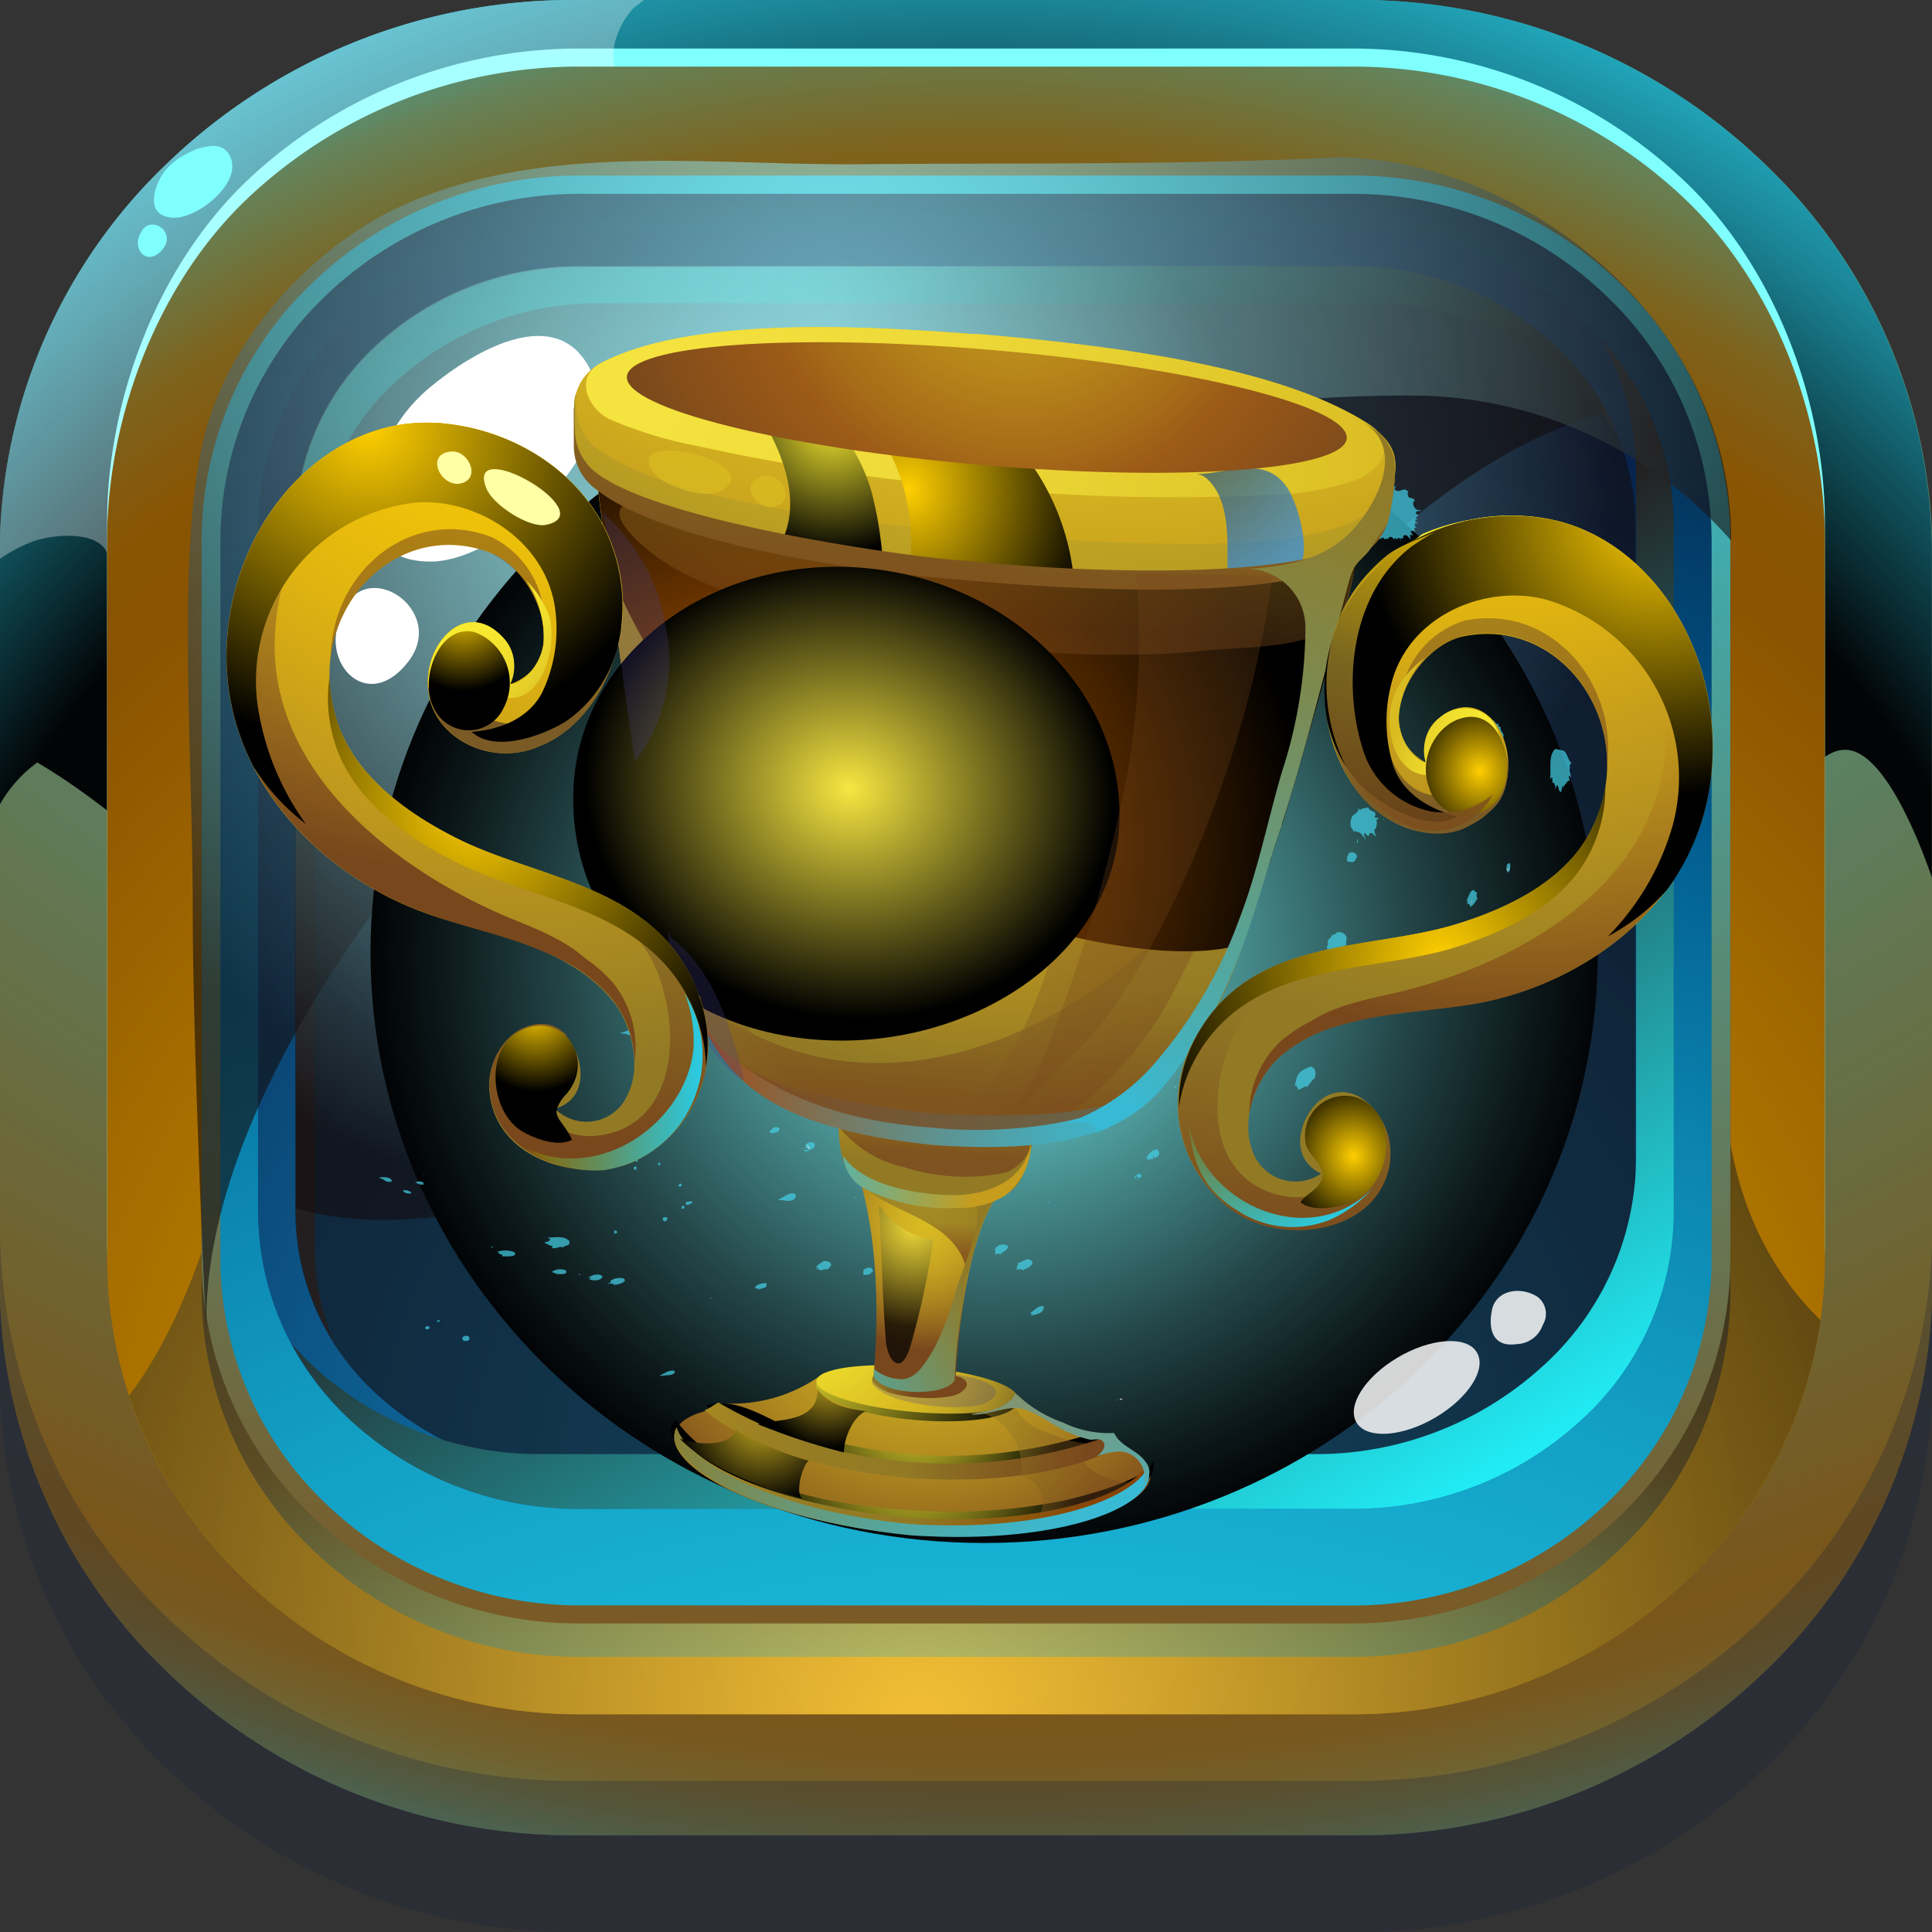 <svg xmlns="http://www.w3.org/2000/svg" xmlns:xlink="http://www.w3.org/1999/xlink" viewBox="0 0 136.93 136.93">
  <rect x="0" y="0" width="136.93" height="136.93" fill="#333333" stroke="none"/>
  <defs>
    <style>
      .cls-1 {
        isolation: isolate;
      }

      .cls-2, .cls-5 {
        opacity: 0.25;
      }

      .cls-2 {
        fill: url(#linear-gradient);
      }

      .cls-3 {
        fill: url(#radial-gradient);
      }

      .cls-10, .cls-13, .cls-14, .cls-15, .cls-16, .cls-17, .cls-18, .cls-19, .cls-20, .cls-24, .cls-25, .cls-26, .cls-28, .cls-31, .cls-33, .cls-4, .cls-49, .cls-50, .cls-55, .cls-56, .cls-57, .cls-60, .cls-61, .cls-65, .cls-66, .cls-67, .cls-7, .cls-77, .cls-79, .cls-80, .cls-81, .cls-82, .cls-89, .cls-9, .cls-91, .cls-92, .cls-93 {
        mix-blend-mode: screen;
      }

      .cls-4 {
        fill: url(#radial-gradient-2);
      }

      .cls-5 {
        fill: #131f3a;
      }

      .cls-26, .cls-6 {
        fill: #80ffff;
      }

      .cls-22, .cls-24, .cls-25, .cls-7 {
        fill: #fff;
      }

      .cls-7 {
        opacity: 0.32;
      }

      .cls-8 {
        fill: url(#radial-gradient-3);
      }

      .cls-9 {
        fill: url(#linear-gradient-2);
      }

      .cls-10 {
        opacity: 0.69;
        fill: url(#radial-gradient-4);
      }

      .cls-11 {
        fill: url(#linear-gradient-3);
      }

      .cls-12 {
        fill: url(#radial-gradient-5);
      }

      .cls-13 {
        fill: url(#radial-gradient-6);
      }

      .cls-14, .cls-17, .cls-18 {
        opacity: 0.6;
      }

      .cls-14 {
        fill: url(#radial-gradient-7);
      }

      .cls-15 {
        fill: url(#linear-gradient-4);
      }

      .cls-16 {
        fill: url(#linear-gradient-5);
      }

      .cls-17 {
        fill: url(#radial-gradient-8);
      }

      .cls-18 {
        fill: url(#radial-gradient-9);
      }

      .cls-19 {
        fill: url(#radial-gradient-10);
      }

      .cls-21 {
        opacity: 0.7;
      }

      .cls-23 {
        fill: #44d2e8;
      }

      .cls-24 {
        opacity: 0.83;
      }

      .cls-27 {
        fill: url(#radial-gradient-11);
      }

      .cls-28 {
        fill: url(#radial-gradient-12);
      }

      .cls-29 {
        fill: url(#linear-gradient-6);
      }

      .cls-30 {
        fill: url(#linear-gradient-7);
      }

      .cls-31 {
        fill: url(#radial-gradient-13);
      }

      .cls-32 {
        fill: url(#linear-gradient-8);
      }

      .cls-33 {
        fill: url(#radial-gradient-14);
      }

      .cls-34 {
        fill: url(#radial-gradient-15);
      }

      .cls-35 {
        fill: #473f87;
        opacity: 0.26;
      }

      .cls-36 {
        fill: url(#linear-gradient-9);
      }

      .cls-37 {
        fill: url(#radial-gradient-16);
      }

      .cls-38, .cls-41 {
        opacity: 0.77;
      }

      .cls-38 {
        fill: url(#linear-gradient-10);
      }

      .cls-39 {
        fill: url(#linear-gradient-11);
      }

      .cls-40 {
        fill: url(#radial-gradient-17);
      }

      .cls-41 {
        fill: url(#linear-gradient-12);
      }

      .cls-42 {
        fill: url(#radial-gradient-18);
      }

      .cls-43 {
        fill: url(#linear-gradient-13);
      }

      .cls-44 {
        fill: url(#radial-gradient-20);
      }

      .cls-45 {
        opacity: 0.75;
      }

      .cls-46 {
        fill: url(#linear-gradient-14);
      }

      .cls-47 {
        opacity: 0.56;
        fill: url(#radial-gradient-21);
      }

      .cls-48, .cls-51, .cls-68 {
        opacity: 0.42;
      }

      .cls-48 {
        fill: url(#radial-gradient-22);
      }

      .cls-49 {
        fill: url(#radial-gradient-23);
      }

      .cls-50 {
        fill: url(#radial-gradient-24);
      }

      .cls-51 {
        fill: url(#linear-gradient-15);
      }

      .cls-52 {
        fill: url(#radial-gradient-25);
      }

      .cls-53 {
        fill: url(#radial-gradient-26);
      }

      .cls-54 {
        fill: url(#linear-gradient-16);
      }

      .cls-55 {
        fill: url(#radial-gradient-27);
      }

      .cls-56 {
        fill: url(#radial-gradient-28);
      }

      .cls-57 {
        opacity: 0.64;
        fill: url(#radial-gradient-29);
      }

      .cls-58 {
        fill: url(#radial-gradient-30);
      }

      .cls-59 {
        fill: url(#linear-gradient-17);
      }

      .cls-60 {
        fill: url(#radial-gradient-31);
      }

      .cls-61 {
        fill: #d9bb22;
      }

      .cls-61, .cls-65 {
        opacity: 0.73;
      }

      .cls-62 {
        fill: #78471c;
        opacity: 0.27;
      }

      .cls-63 {
        fill: url(#linear-gradient-18);
      }

      .cls-64 {
        fill: url(#linear-gradient-19);
      }

      .cls-65 {
        fill: url(#radial-gradient-32);
      }

      .cls-66 {
        fill: url(#radial-gradient-33);
      }

      .cls-67 {
        fill: url(#radial-gradient-34);
      }

      .cls-68 {
        fill: url(#radial-gradient-35);
      }

      .cls-69 {
        fill: url(#linear-gradient-20);
      }

      .cls-70 {
        fill: url(#radial-gradient-36);
      }

      .cls-71 {
        fill: url(#linear-gradient-21);
      }

      .cls-72 {
        opacity: 0.55;
      }

      .cls-73 {
        fill: url(#radial-gradient-37);
      }

      .cls-74 {
        fill: url(#radial-gradient-38);
      }

      .cls-75 {
        fill: url(#radial-gradient-39);
      }

      .cls-76 {
        fill: url(#linear-gradient-22);
      }

      .cls-77 {
        fill: url(#radial-gradient-40);
      }

      .cls-78 {
        fill: url(#linear-gradient-23);
      }

      .cls-79 {
        fill: url(#radial-gradient-41);
      }

      .cls-80 {
        fill: url(#radial-gradient-42);
      }

      .cls-81 {
        fill: url(#radial-gradient-43);
      }

      .cls-82 {
        fill: #ffffa5;
      }

      .cls-83 {
        fill: url(#radial-gradient-44);
      }

      .cls-84 {
        fill: url(#linear-gradient-24);
      }

      .cls-85 {
        fill: url(#radial-gradient-45);
      }

      .cls-86 {
        fill: url(#radial-gradient-46);
      }

      .cls-87 {
        fill: url(#radial-gradient-47);
      }

      .cls-88 {
        fill: url(#linear-gradient-25);
      }

      .cls-89 {
        fill: url(#radial-gradient-48);
      }

      .cls-90 {
        fill: url(#linear-gradient-26);
      }

      .cls-91 {
        fill: url(#radial-gradient-49);
      }

      .cls-92 {
        fill: url(#radial-gradient-50);
      }

      .cls-93 {
        fill: url(#radial-gradient-51);
      }

      .cls-94 {
        fill: url(#linear-gradient-27);
      }

      .cls-95 {
        fill: url(#linear-gradient-28);
      }

      .cls-96 {
        opacity: 0.84;
        fill: url(#radial-gradient-52);
      }
    </style>
    <linearGradient id="linear-gradient" x1="1003.53" y1="188.41" x2="1003.53" y2="53.65" gradientUnits="userSpaceOnUse">
      <stop offset="0.22" stop-color="#131f3a"/>
      <stop offset="0.75" stop-color="#063979"/>
      <stop offset="1" stop-color="#014492"/>
    </linearGradient>
    <radialGradient id="radial-gradient" cx="1013.33" cy="-3.26" r="209.03" gradientTransform="translate(164.61 31.49) scale(0.83 0.8)" gradientUnits="userSpaceOnUse">
      <stop offset="0" stop-color="#1fd5f0"/>
      <stop offset="0.86" stop-color="#79561b"/>
      <stop offset="0.88" stop-color="#775920"/>
      <stop offset="0.9" stop-color="#71612e"/>
      <stop offset="0.92" stop-color="#676f45"/>
      <stop offset="0.94" stop-color="#598366"/>
      <stop offset="0.96" stop-color="#479c90"/>
      <stop offset="0.98" stop-color="#32bac3"/>
      <stop offset="1" stop-color="#1fd5f0"/>
    </radialGradient>
    <radialGradient id="radial-gradient-2" cx="1011.58" cy="143.17" r="135.56" gradientTransform="translate(164.61 31.49) scale(0.83 0.8)" gradientUnits="userSpaceOnUse">
      <stop offset="0.7" stop-color="#020406"/>
      <stop offset="0.75" stop-color="#092a30"/>
      <stop offset="0.87" stop-color="#1a8091"/>
      <stop offset="0.96" stop-color="#25b7cd"/>
      <stop offset="1" stop-color="#29cce5"/>
    </radialGradient>
    <radialGradient id="radial-gradient-3" cx="1011.68" cy="162.48" r="149.47" gradientTransform="translate(164.61 31.49) scale(0.83 0.8)" gradientUnits="userSpaceOnUse">
      <stop offset="0" stop-color="#e0a300"/>
      <stop offset="0.14" stop-color="#d59900"/>
      <stop offset="0.4" stop-color="#b87e00"/>
      <stop offset="0.72" stop-color="#8a5300"/>
      <stop offset="0.77" stop-color="#895503"/>
      <stop offset="0.8" stop-color="#845a0e"/>
      <stop offset="0.84" stop-color="#7d641f"/>
      <stop offset="0.87" stop-color="#727138"/>
      <stop offset="0.91" stop-color="#658258"/>
      <stop offset="0.94" stop-color="#549680"/>
      <stop offset="0.97" stop-color="#40afae"/>
      <stop offset="1" stop-color="#2acbe3"/>
      <stop offset="1" stop-color="#29cce5"/>
    </radialGradient>
    <linearGradient id="linear-gradient-2" x1="1003.54" y1="116.91" x2="1003.54" y2="179.75" gradientUnits="userSpaceOnUse">
      <stop offset="0.61" stop-color="#231f20"/>
      <stop offset="1" stop-color="#21f5ff"/>
    </linearGradient>
    <radialGradient id="radial-gradient-4" cx="1006.75" cy="177.4" r="122.37" gradientTransform="translate(164.61 31.49) scale(0.83 0.8)" gradientUnits="userSpaceOnUse">
      <stop offset="0" stop-color="#ffce4d"/>
      <stop offset="0.03" stop-color="#f7c84b"/>
      <stop offset="0.39" stop-color="#8f752e"/>
      <stop offset="0.69" stop-color="#433818"/>
      <stop offset="0.9" stop-color="#14120b"/>
      <stop offset="1" stop-color="#020406"/>
    </radialGradient>
    <linearGradient id="linear-gradient-3" x1="1003.54" y1="59.96" x2="1003.54" y2="166.15" gradientUnits="userSpaceOnUse">
      <stop offset="0" stop-color="#29cce5"/>
      <stop offset="0.24" stop-color="#3eafb4"/>
      <stop offset="0.77" stop-color="#69724e"/>
      <stop offset="1" stop-color="#7a5a25"/>
    </linearGradient>
    <radialGradient id="radial-gradient-5" cx="1014.11" cy="280.15" r="247.1" gradientTransform="translate(164.61 31.49) scale(0.83 0.8)" gradientUnits="userSpaceOnUse">
      <stop offset="0" stop-color="#20d4ef"/>
      <stop offset="0.18" stop-color="#1fd1ed"/>
      <stop offset="0.32" stop-color="#1dc7e5"/>
      <stop offset="0.44" stop-color="#19b7d8"/>
      <stop offset="0.56" stop-color="#13a0c5"/>
      <stop offset="0.67" stop-color="#0b83ae"/>
      <stop offset="0.77" stop-color="#025f91"/>
      <stop offset="0.79" stop-color="#00568a"/>
      <stop offset="1" stop-color="#081533"/>
    </radialGradient>
    <radialGradient id="radial-gradient-6" cx="1012.77" cy="130.3" r="123.65" gradientTransform="translate(164.61 57.71) scale(0.83 0.76)" gradientUnits="userSpaceOnUse">
      <stop offset="0" stop-color="#13a3e2"/>
      <stop offset="0.09" stop-color="#1294d0"/>
      <stop offset="0.4" stop-color="#0d6194"/>
      <stop offset="0.67" stop-color="#0a3c69"/>
      <stop offset="0.88" stop-color="#08254e"/>
      <stop offset="1" stop-color="#071d44"/>
    </radialGradient>
    <radialGradient id="radial-gradient-7" cx="1000.94" cy="65.09" r="73.93" gradientTransform="translate(164.61 31.49) scale(0.83 0.8)" gradientUnits="userSpaceOnUse">
      <stop offset="0" stop-color="#a6fbff"/>
      <stop offset="0.09" stop-color="#9cebef"/>
      <stop offset="0.26" stop-color="#83c2c5"/>
      <stop offset="0.51" stop-color="#597e81"/>
      <stop offset="0.81" stop-color="#212325"/>
      <stop offset="0.88" stop-color="#130c0e"/>
    </radialGradient>
    <linearGradient id="linear-gradient-4" x1="985.53" y1="68.55" x2="996.52" y2="95.48" gradientUnits="userSpaceOnUse">
      <stop offset="0" stop-color="#21f5ff"/>
      <stop offset="1" stop-color="#231f20"/>
    </linearGradient>
    <linearGradient id="linear-gradient-5" x1="1033.12" y1="163.21" x2="1003.05" y2="111.82" xlink:href="#linear-gradient-4"/>
    <radialGradient id="radial-gradient-8" cx="981.86" cy="76.52" r="62.03" xlink:href="#radial-gradient-7"/>
    <radialGradient id="radial-gradient-9" cx="999.28" cy="52.63" r="89.8" xlink:href="#radial-gradient-7"/>
    <radialGradient id="radial-gradient-10" cx="1012.56" cy="109.13" r="52.42" gradientTransform="translate(164.61 31.49) scale(0.83 0.8)" gradientUnits="userSpaceOnUse">
      <stop offset="0" stop-color="#80ffff"/>
      <stop offset="0.02" stop-color="#7df9f9"/>
      <stop offset="0.39" stop-color="#499192"/>
      <stop offset="0.69" stop-color="#234547"/>
      <stop offset="0.9" stop-color="#0b1618"/>
      <stop offset="1" stop-color="#020406"/>
    </radialGradient>
    <radialGradient id="radial-gradient-11" cx="1007.16" cy="138.03" r="28.73" gradientTransform="translate(164.61 31.49) scale(0.83 0.8)" gradientUnits="userSpaceOnUse">
      <stop offset="0" stop-color="#d9bb22"/>
      <stop offset="0.15" stop-color="#d4b522"/>
      <stop offset="0.34" stop-color="#c7a521"/>
      <stop offset="0.56" stop-color="#b08a1f"/>
      <stop offset="0.79" stop-color="#92661e"/>
      <stop offset="0.96" stop-color="#78471c"/>
    </radialGradient>
    <radialGradient id="radial-gradient-12" cx="1047" cy="109.46" r="18.29" gradientTransform="matrix(-0.67, -0.06, -0.05, 0.73, 1706.83, 135.78)" gradientUnits="userSpaceOnUse">
      <stop offset="0" stop-color="#f9ec31"/>
      <stop offset="0.99"/>
    </radialGradient>
    <linearGradient id="linear-gradient-6" x1="1064.67" y1="159.09" x2="1102.92" y2="159.5" gradientTransform="matrix(-1, -0.08, -0.08, 1, 2090.19, 82.02)" gradientUnits="userSpaceOnUse">
      <stop offset="0.01" stop-color="#8a4400"/>
      <stop offset="0.34" stop-color="#927a25"/>
      <stop offset="0.54" stop-color="#957c24"/>
      <stop offset="0.71" stop-color="#a08323"/>
      <stop offset="0.87" stop-color="#b18f20"/>
      <stop offset="1" stop-color="#c69d1c"/>
    </linearGradient>
    <linearGradient id="linear-gradient-7" x1="1034.36" y1="110.86" x2="1076.03" y2="110.86" gradientTransform="matrix(-0.81, -0.07, -0.06, 0.92, 1858.59, 130.66)" gradientUnits="userSpaceOnUse">
      <stop offset="0" stop-color="#38bad5"/>
      <stop offset="0.12" stop-color="#3bb8cf"/>
      <stop offset="0.28" stop-color="#44b1bd"/>
      <stop offset="0.46" stop-color="#53a7a1"/>
      <stop offset="0.66" stop-color="#679879"/>
      <stop offset="0.87" stop-color="#818646"/>
      <stop offset="1" stop-color="#927a25"/>
    </linearGradient>
    <radialGradient id="radial-gradient-13" cx="1047.12" cy="105.85" r="15.57" xlink:href="#radial-gradient-12"/>
    <linearGradient id="linear-gradient-8" x1="1066.82" y1="156.18" x2="1100.41" y2="156.54" gradientTransform="matrix(-1, -0.08, -0.08, 1, 2090.19, 82.02)" gradientUnits="userSpaceOnUse">
      <stop offset="0.01" stop-color="#78471c"/>
      <stop offset="0.34" stop-color="#927a25"/>
      <stop offset="0.54" stop-color="#957c24"/>
      <stop offset="0.71" stop-color="#a08323"/>
      <stop offset="0.87" stop-color="#b18f20"/>
      <stop offset="1" stop-color="#c69d1c"/>
    </linearGradient>
    <radialGradient id="radial-gradient-14" cx="1059.01" cy="58.28" r="23.21" gradientTransform="matrix(-0.67, -0.06, -0.05, 0.68, 1704.56, 169.78)" xlink:href="#radial-gradient-12"/>
    <radialGradient id="radial-gradient-15" cx="1058.91" cy="-33.2" r="23.21" gradientTransform="matrix(-0.67, -0.06, -0.04, 0.58, 1700.33, 228.21)" gradientUnits="userSpaceOnUse">
      <stop offset="0" stop-color="#f9ed32"/>
      <stop offset="0.14" stop-color="#f0e02e"/>
      <stop offset="0.56" stop-color="#d9bb22"/>
      <stop offset="0.65" stop-color="#d3b622"/>
      <stop offset="0.77" stop-color="#c3a723"/>
      <stop offset="0.9" stop-color="#a98f24"/>
      <stop offset="0.99" stop-color="#927a25"/>
    </radialGradient>
    <linearGradient id="linear-gradient-9" x1="1078.02" y1="151.83" x2="1085.68" y2="151.91" xlink:href="#linear-gradient-8"/>
    <radialGradient id="radial-gradient-16" cx="1047.39" cy="88.69" r="12.93" gradientTransform="matrix(-0.67, -0.06, -0.05, 0.73, 1706.83, 135.78)" xlink:href="#radial-gradient-11"/>
    <linearGradient id="linear-gradient-10" x1="1081.7" y1="137.7" x2="1081.7" y2="143.88" gradientTransform="matrix(-1, -0.08, -0.08, 1, 2090.19, 82.02)" gradientUnits="userSpaceOnUse">
      <stop offset="0" stop-color="#c69d1c"/>
      <stop offset="0.13" stop-color="#b18f20"/>
      <stop offset="0.29" stop-color="#a08323"/>
      <stop offset="0.46" stop-color="#957c24"/>
      <stop offset="0.66" stop-color="#927a25"/>
      <stop offset="0.99" stop-color="#78471c"/>
    </linearGradient>
    <linearGradient id="linear-gradient-11" x1="1075.85" y1="143.73" x2="1089.53" y2="151.27" gradientTransform="matrix(-1, -0.08, -0.08, 1, 2090.19, 82.02)" gradientUnits="userSpaceOnUse">
      <stop offset="0" stop-color="#927a25"/>
      <stop offset="1" stop-color="#38bad5"/>
    </linearGradient>
    <radialGradient id="radial-gradient-17" cx="1056.49" cy="0.43" r="83.74" gradientTransform="matrix(-0.67, -0.06, -0.05, 0.73, 1706.83, 135.78)" gradientUnits="userSpaceOnUse">
      <stop offset="0" stop-color="#d9bb22"/>
      <stop offset="0.87" stop-color="#c69d1c"/>
      <stop offset="0.9" stop-color="#c0991d"/>
      <stop offset="0.94" stop-color="#b08e20"/>
      <stop offset="0.98" stop-color="#967c24"/>
      <stop offset="0.99" stop-color="#927a25"/>
    </radialGradient>
    <linearGradient id="linear-gradient-12" x1="1082" y1="133.11" x2="1082" y2="136.99" gradientTransform="matrix(-1, -0.08, -0.08, 1, 2090.19, 82.02)" gradientUnits="userSpaceOnUse">
      <stop offset="0" stop-color="#927a25"/>
      <stop offset="0.99" stop-color="#78471c"/>
    </linearGradient>
    <radialGradient id="radial-gradient-18" cx="1045.94" cy="9.66" r="67.09" gradientTransform="matrix(-0.67, -0.06, -0.05, 0.73, 1706.83, 135.78)" gradientUnits="userSpaceOnUse">
      <stop offset="0" stop-color="#ef8626"/>
      <stop offset="0.05" stop-color="#e37a24"/>
      <stop offset="0.19" stop-color="#ca6320"/>
      <stop offset="0.33" stop-color="#b9521c"/>
      <stop offset="0.48" stop-color="#ae481b"/>
      <stop offset="0.66" stop-color="#ab451a"/>
      <stop offset="0.78" stop-color="#aa421a"/>
      <stop offset="0.87" stop-color="#a9391b"/>
      <stop offset="0.96" stop-color="#a6291c"/>
      <stop offset="0.99" stop-color="#a41e1d"/>
    </radialGradient>
    <linearGradient id="linear-gradient-13" x1="984.49" y1="127.5" x2="1019.23" y2="127.5" gradientUnits="userSpaceOnUse">
      <stop offset="0" stop-color="#a34a10"/>
      <stop offset="0.19" stop-color="#866946"/>
      <stop offset="0.39" stop-color="#6a8679"/>
      <stop offset="0.57" stop-color="#549ca1"/>
      <stop offset="0.74" stop-color="#45adbd"/>
      <stop offset="0.89" stop-color="#3bb6cf"/>
      <stop offset="1" stop-color="#38bad5"/>
    </linearGradient>
    <radialGradient id="radial-gradient-20" cx="1045.73" cy="14.12" r="60.41" gradientTransform="matrix(-0.67, -0.06, -0.05, 0.73, 1706.83, 135.78)" gradientUnits="userSpaceOnUse">
      <stop offset="0" stop-color="#d9bb22"/>
      <stop offset="0.25" stop-color="#d7b821"/>
      <stop offset="0.46" stop-color="#d0ad1f"/>
      <stop offset="0.64" stop-color="#c69d1c"/>
      <stop offset="0.74" stop-color="#bd971e"/>
      <stop offset="0.91" stop-color="#a38522"/>
      <stop offset="1" stop-color="#927a25"/>
    </radialGradient>
    <linearGradient id="linear-gradient-14" x1="1080.49" y1="106.2" x2="1080.49" y2="133.45" xlink:href="#linear-gradient-10"/>
    <radialGradient id="radial-gradient-21" cx="1113" cy="45.49" r="68.98" gradientTransform="matrix(-0.67, -0.06, -0.05, 0.73, 1706.83, 135.78)" gradientUnits="userSpaceOnUse">
      <stop offset="0.04" stop-color="#c69d1c"/>
      <stop offset="0.61" stop-color="#927a25"/>
      <stop offset="0.99" stop-color="#78471c"/>
    </radialGradient>
    <radialGradient id="radial-gradient-22" cx="988.23" cy="78.82" r="55.05" gradientTransform="translate(164.61 31.49) scale(0.83 0.8)" gradientUnits="userSpaceOnUse">
      <stop offset="0.04" stop-color="#d9bb22"/>
      <stop offset="0.61" stop-color="#927a25"/>
      <stop offset="0.99" stop-color="#78471c"/>
    </radialGradient>
    <radialGradient id="radial-gradient-23" cx="999.92" cy="97.53" r="24.05" gradientTransform="translate(164.61 31.49) scale(0.83 0.8)" gradientUnits="userSpaceOnUse">
      <stop offset="0" stop-color="#d66900"/>
      <stop offset="0.99"/>
    </radialGradient>
    <radialGradient id="radial-gradient-24" cx="995.41" cy="99.43" r="44.88" xlink:href="#radial-gradient-23"/>
    <linearGradient id="linear-gradient-15" x1="1081.01" y1="88.54" x2="1081.01" y2="99.3" gradientTransform="matrix(-1, -0.08, -0.08, 1, 2090.19, 82.02)" gradientUnits="userSpaceOnUse">
      <stop offset="0" stop-color="#c69d1c"/>
      <stop offset="0.99" stop-color="#78471c"/>
    </linearGradient>
    <radialGradient id="radial-gradient-25" cx="1047.59" cy="-307.81" r="119" gradientTransform="matrix(-0.67, -0.06, -0.05, 0.65, 1696.63, 278.67)" gradientUnits="userSpaceOnUse">
      <stop offset="0.85" stop-color="#d9bb22"/>
      <stop offset="0.98" stop-color="#c9a21d"/>
      <stop offset="1" stop-color="#c69d1c"/>
    </radialGradient>
    <radialGradient id="radial-gradient-26" cx="1047.21" cy="-75.2" r="126.76" gradientTransform="matrix(-0.67, -0.06, -0.05, 0.73, 1706.83, 135.78)" gradientUnits="userSpaceOnUse">
      <stop offset="0.61" stop-color="#d9bb22"/>
      <stop offset="0.76" stop-color="#c0a423"/>
      <stop offset="1" stop-color="#927a25"/>
    </radialGradient>
    <linearGradient id="linear-gradient-16" x1="1048.38" y1="82.78" x2="1130.26" y2="82.78" gradientTransform="matrix(-1, -0.08, -0.08, 1, 2090.19, 82.02)" gradientUnits="userSpaceOnUse">
      <stop offset="0" stop-color="#d9bb22"/>
      <stop offset="0.13" stop-color="#e1c72a"/>
      <stop offset="0.39" stop-color="#edd837"/>
      <stop offset="0.67" stop-color="#f5e33f"/>
      <stop offset="1" stop-color="#f7e641"/>
    </linearGradient>
    <radialGradient id="radial-gradient-27" cx="1054.48" cy="18.16" r="20.35" gradientTransform="matrix(-0.67, -0.06, -0.05, 0.73, 1706.83, 135.78)" gradientUnits="userSpaceOnUse">
      <stop offset="0" stop-color="#ffcf01"/>
      <stop offset="0.99"/>
    </radialGradient>
    <radialGradient id="radial-gradient-28" cx="1062.95" cy="11.98" r="13.34" xlink:href="#radial-gradient-12"/>
    <radialGradient id="radial-gradient-29" cx="1027.56" cy="6.21" r="20.33" gradientTransform="matrix(-0.67, -0.06, -0.05, 0.73, 1706.83, 135.78)" gradientUnits="userSpaceOnUse">
      <stop offset="0" stop-color="#130b0d"/>
      <stop offset="0.3" stop-color="#173459"/>
      <stop offset="0.79" stop-color="#1e74cf"/>
      <stop offset="1" stop-color="#218dfe"/>
    </radialGradient>
    <radialGradient id="radial-gradient-30" cx="1015.25" cy="46.11" r="36.08" gradientTransform="translate(164.61 31.49) scale(0.83 0.8)" gradientUnits="userSpaceOnUse">
      <stop offset="0" stop-color="#c69d1c"/>
      <stop offset="0.14" stop-color="#c2971c"/>
      <stop offset="0.31" stop-color="#b8871a"/>
      <stop offset="0.51" stop-color="#a76c18"/>
      <stop offset="0.62" stop-color="#9c5a17"/>
      <stop offset="1" stop-color="#78471c"/>
    </radialGradient>
    <linearGradient id="linear-gradient-17" x1="1081.6" y1="76" x2="1082.72" y2="102.73" xlink:href="#linear-gradient-12"/>
    <radialGradient id="radial-gradient-31" cx="1036.98" cy="-112.98" r="27.36" gradientTransform="matrix(-0.69, -0.06, -0.04, 0.6, 1706.26, 236.96)" gradientUnits="userSpaceOnUse">
      <stop offset="0" stop-color="#f7e641"/>
      <stop offset="0.99"/>
    </radialGradient>
    <linearGradient id="linear-gradient-18" x1="1053.36" y1="84.55" x2="1071.82" y2="129.91" gradientTransform="matrix(-1, -0.08, -0.08, 1, 2090.19, 82.02)" gradientUnits="userSpaceOnUse">
      <stop offset="0" stop-color="#927a25"/>
      <stop offset="0.11" stop-color="#8d7e2f"/>
      <stop offset="0.31" stop-color="#7f884b"/>
      <stop offset="0.56" stop-color="#689878"/>
      <stop offset="0.86" stop-color="#48afb5"/>
      <stop offset="1" stop-color="#38bad5"/>
    </linearGradient>
    <linearGradient id="linear-gradient-19" x1="1074.85" y1="136.68" x2="1088.04" y2="136.68" gradientTransform="matrix(-1, -0.08, -0.08, 1, 2090.19, 82.02)" gradientUnits="userSpaceOnUse">
      <stop offset="0" stop-color="#c69d1c"/>
      <stop offset="1" stop-color="#38bad5"/>
    </linearGradient>
    <radialGradient id="radial-gradient-32" cx="1048.71" cy="89.19" r="9.87" gradientTransform="matrix(-0.67, -0.06, -0.05, 0.73, 1706.83, 135.78)" xlink:href="#radial-gradient-31"/>
    <radialGradient id="radial-gradient-33" cx="1056.54" cy="103.65" r="7.82" gradientTransform="matrix(-0.67, -0.06, -0.05, 0.73, 1706.83, 135.78)" gradientUnits="userSpaceOnUse">
      <stop offset="0" stop-color="#d9bb22"/>
      <stop offset="0.99"/>
    </radialGradient>
    <radialGradient id="radial-gradient-34" cx="1063.15" cy="108.37" r="9.21" xlink:href="#radial-gradient-33"/>
    <radialGradient id="radial-gradient-35" cx="1054.33" cy="106.44" r="27.22" gradientTransform="matrix(-0.67, -0.06, -0.05, 0.73, 1706.83, 135.78)" gradientUnits="userSpaceOnUse">
      <stop offset="0.04" stop-color="#ffcf01"/>
      <stop offset="0.61" stop-color="#927a25"/>
      <stop offset="0.99" stop-color="#78471c"/>
    </radialGradient>
    <linearGradient id="linear-gradient-20" x1="1003.43" y1="133.7" x2="1013.73" y2="163.44" gradientUnits="userSpaceOnUse">
      <stop offset="0" stop-color="#d66900"/>
      <stop offset="1" stop-color="#38bad5"/>
    </linearGradient>
    <radialGradient id="radial-gradient-36" cx="1116.59" cy="-19.52" r="87.46" gradientTransform="matrix(-0.63, -0.05, -0.05, 0.73, 1674.96, 133.07)" gradientUnits="userSpaceOnUse">
      <stop offset="0" stop-color="#ffcf01"/>
      <stop offset="0.2" stop-color="#fccc03"/>
      <stop offset="0.37" stop-color="#f1c308"/>
      <stop offset="0.53" stop-color="#e0b410"/>
      <stop offset="0.68" stop-color="#c79e1b"/>
      <stop offset="0.69" stop-color="#c69d1c"/>
      <stop offset="1" stop-color="#927a25"/>
    </radialGradient>
    <linearGradient id="linear-gradient-21" x1="1105.8" y1="120.28" x2="1105.8" y2="138.33" xlink:href="#linear-gradient-12"/>
    <radialGradient id="radial-gradient-37" cx="1102.62" cy="16.02" r="18.47" gradientTransform="matrix(-0.67, -0.06, -0.05, 0.73, 1706.83, 135.78)" gradientUnits="userSpaceOnUse">
      <stop offset="0" stop-color="#7a5a25"/>
      <stop offset="0.46" stop-color="#794e1f"/>
      <stop offset="0.93" stop-color="#78471c"/>
    </radialGradient>
    <radialGradient id="radial-gradient-38" cx="1093.99" cy="15.12" r="29.27" gradientTransform="matrix(-0.67, -0.06, -0.05, 0.73, 1706.83, 135.78)" gradientUnits="userSpaceOnUse">
      <stop offset="0.04" stop-color="#ffcf01"/>
      <stop offset="0.61" stop-color="#c69d1c"/>
      <stop offset="0.99" stop-color="#7a5a25"/>
    </radialGradient>
    <radialGradient id="radial-gradient-39" cx="1101.4" cy="-14.68" r="73.84" gradientTransform="matrix(-0.67, -0.06, -0.05, 0.73, 1706.83, 135.78)" gradientUnits="userSpaceOnUse">
      <stop offset="0.04" stop-color="#ffcf01"/>
      <stop offset="0.61" stop-color="#c69d1c"/>
      <stop offset="1" stop-color="#78471c"/>
    </radialGradient>
    <linearGradient id="linear-gradient-22" x1="954.32" y1="86.09" x2="977.57" y2="98.33" gradientUnits="userSpaceOnUse">
      <stop offset="0" stop-color="#f9ec31"/>
      <stop offset="1" stop-color="#d9bb22"/>
    </linearGradient>
    <radialGradient id="radial-gradient-40" cx="1097.83" cy="51.96" r="33.43" xlink:href="#radial-gradient-27"/>
    <linearGradient id="linear-gradient-23" x1="966.81" y1="94.16" x2="974.08" y2="100.73" gradientUnits="userSpaceOnUse">
      <stop offset="0" stop-color="#f9ec31"/>
      <stop offset="0.31" stop-color="#f7e930"/>
      <stop offset="0.58" stop-color="#f0de2d"/>
      <stop offset="0.82" stop-color="#e5cd27"/>
      <stop offset="1" stop-color="#d9bb22"/>
    </linearGradient>
    <radialGradient id="radial-gradient-41" cx="1100.43" cy="33.34" r="8.18" xlink:href="#radial-gradient-27"/>
    <radialGradient id="radial-gradient-42" cx="1089.86" cy="71.52" r="8.04" xlink:href="#radial-gradient-27"/>
    <radialGradient id="radial-gradient-43" cx="959.79" cy="62.32" r="28.2" gradientTransform="translate(164.61 31.49) scale(0.83 0.8)" gradientUnits="userSpaceOnUse">
      <stop offset="0" stop-color="#ffcf01"/>
      <stop offset="1"/>
    </radialGradient>
    <radialGradient id="radial-gradient-44" cx="1052.26" cy="-20.16" r="87.46" gradientTransform="matrix(0.63, 0.05, -0.05, 0.73, 376.7, 22.2)" xlink:href="#radial-gradient-36"/>
    <linearGradient id="linear-gradient-24" x1="975.7" y1="121.05" x2="975.7" y2="139.12" gradientTransform="matrix(1, 0.08, -0.08, 1, 63.62, -76.72)" xlink:href="#linear-gradient-12"/>
    <radialGradient id="radial-gradient-45" cx="1039.68" cy="13.86" r="28.26" gradientTransform="matrix(0.67, 0.06, -0.05, 0.73, 344.83, 19.5)" xlink:href="#radial-gradient-37"/>
    <radialGradient id="radial-gradient-46" cx="996.09" cy="7.61" r="37.47" xlink:href="#radial-gradient-38"/>
    <radialGradient id="radial-gradient-47" cx="1040.91" cy="-15.41" r="73.84" gradientTransform="matrix(0.67, 0.06, -0.05, 0.73, 344.83, 19.5)" xlink:href="#radial-gradient-39"/>
    <linearGradient id="linear-gradient-25" x1="980.41" y1="96.27" x2="1003.91" y2="96.27" gradientTransform="matrix(1, 0.08, -0.08, 1, 63.62, -76.72)" gradientUnits="userSpaceOnUse">
      <stop offset="0.39" stop-color="#f9ec31"/>
      <stop offset="0.58" stop-color="#f9ea2e"/>
      <stop offset="0.74" stop-color="#fbe423"/>
      <stop offset="0.9" stop-color="#fdd912"/>
      <stop offset="1" stop-color="#ffcf01"/>
    </linearGradient>
    <radialGradient id="radial-gradient-48" cx="1037.34" cy="51.24" r="33.43" gradientTransform="matrix(0.67, 0.06, -0.05, 0.73, 344.83, 19.5)" xlink:href="#radial-gradient-27"/>
    <linearGradient id="linear-gradient-26" x1="1042.41" y1="103.79" x2="1034.48" y2="101.34" xlink:href="#linear-gradient-23"/>
    <radialGradient id="radial-gradient-49" cx="1039.94" cy="32.62" r="8.18" gradientTransform="matrix(0.67, 0.06, -0.05, 0.73, 344.83, 19.5)" xlink:href="#radial-gradient-27"/>
    <radialGradient id="radial-gradient-50" cx="1029.42" cy="70.85" r="8.01" gradientTransform="matrix(0.67, 0.06, -0.05, 0.73, 344.83, 19.5)" xlink:href="#radial-gradient-27"/>
    <radialGradient id="radial-gradient-51" cx="1069.85" cy="70" r="24.99" xlink:href="#radial-gradient-43"/>
    <linearGradient id="linear-gradient-27" x1="972.44" y1="127.74" x2="984.85" y2="127.74" gradientUnits="userSpaceOnUse">
      <stop offset="0" stop-color="#8a6400"/>
      <stop offset="1" stop-color="#29cce5"/>
    </linearGradient>
    <linearGradient id="linear-gradient-28" x1="1020.77" y1="126.65" x2="1028.76" y2="138.41" xlink:href="#linear-gradient-27"/>
    <radialGradient id="radial-gradient-52" cx="1048.69" cy="67.01" r="32.74" gradientTransform="translate(164.61 31.49) scale(0.83 0.8)" gradientUnits="userSpaceOnUse">
      <stop offset="0.04" stop-color="#ffcf01"/>
      <stop offset="0.51" stop-color="#927a25"/>
      <stop offset="0.99" stop-color="#78471c"/>
    </radialGradient>
  </defs>
  <title>13</title>
  <g class="cls-1">
    <g id="Слой_1" data-name="Слой 1">
      <g>
        <g>
          <path class="cls-2" d="M975.88,188A41.39,41.39,0,0,1,947,176.5a38.26,38.26,0,0,1-11.95-27.76V97.17A38.22,38.22,0,0,1,947,69.42a41.36,41.36,0,0,1,28.86-11.5h55.31a41.36,41.36,0,0,1,28.86,11.5,38.22,38.22,0,0,1,12,27.75v51.57a38.26,38.26,0,0,1-12,27.76A41.39,41.39,0,0,1,1031.19,188Z" transform="translate(-935.07 -51.06)"/>
          <path class="cls-3" d="M975.88,181.14A41.4,41.4,0,0,1,947,169.64a38.24,38.24,0,0,1-11.95-27.75V90.31A38.24,38.24,0,0,1,947,62.56a41.4,41.4,0,0,1,28.86-11.5h55.31a41.4,41.4,0,0,1,28.86,11.5,38.24,38.24,0,0,1,12,27.75v51.58a38.24,38.24,0,0,1-12,27.75,41.4,41.4,0,0,1-28.86,11.5Z" transform="translate(-935.07 -51.06)"/>
          <path class="cls-4" d="M1031.19,51.06H975.88A41.4,41.4,0,0,0,947,62.56a38.24,38.24,0,0,0-11.95,27.75V108.1a9.37,9.37,0,0,1,2.66-3c5.24,3.08,9.39,7.33,14.32,10.75,4.58,3.17,10.6,4.76,16,6.46,19.66,6.23,43.46,5.74,63.47,1,9.93-2.37,20.58-3.76,27.67-11.42,1.82-2,4.17-8.3,7.09-7.64,2.44.55,4.7,6,5.73,9V90.31a38.24,38.24,0,0,0-12-27.75A41.4,41.4,0,0,0,1031.19,51.06Z" transform="translate(-935.07 -51.06)"/>
          <path class="cls-5" d="M1031.19,177.28H975.88A41.36,41.36,0,0,1,947,165.78,38.24,38.24,0,0,1,935.07,138v3.86A38.24,38.24,0,0,0,947,169.64a41.4,41.4,0,0,0,28.86,11.5h55.31a41.4,41.4,0,0,0,28.86-11.5,38.24,38.24,0,0,0,12-27.75V138a38.24,38.24,0,0,1-12,27.75A41.36,41.36,0,0,1,1031.19,177.28Z" transform="translate(-935.07 -51.06)"/>
          <path class="cls-6" d="M1064.41,139a31.61,31.61,0,0,1-9.84,22.84,34.19,34.19,0,0,1-23.74,9.45H976.24a34.21,34.21,0,0,1-23.75-9.45A31.64,31.64,0,0,1,942.66,139V88.08c0-8.26,3.28-17.82,9.83-24.13a34.21,34.21,0,0,1,23.75-9.45h54.59A34.19,34.19,0,0,1,1054.57,64c6.56,6.31,9.84,15.87,9.84,24.13Z" transform="translate(-935.07 -51.06)"/>
          <path class="cls-7" d="M980.71,51.06h-4.83A41.4,41.4,0,0,0,947,62.56a38.24,38.24,0,0,0-11.95,27.75v.37a10.67,10.67,0,0,1,2.37-1.25c1.46-.54,5.37-.89,5.36,1.49.59-2.47.9-5.09,1.59-7.59a34.25,34.25,0,0,1,2-6.06,62.75,62.75,0,0,1,3.68-6.17c1.51-2.4,2.88-4.76,5.08-6.66a33.92,33.92,0,0,1,11.67-6.39,23.23,23.23,0,0,1,6.77-1.46c1.9,0,4.46-.23,6.26.46-2.3-1-1.09-4.22.2-5.47C980.27,51.4,980.49,51.23,980.71,51.06Z" transform="translate(-935.07 -51.06)"/>
          <path class="cls-8" d="M1064.41,140.26a31.58,31.58,0,0,1-9.84,22.84,34.15,34.15,0,0,1-23.74,9.46H976.24a34.18,34.18,0,0,1-23.75-9.46,31.61,31.61,0,0,1-9.83-22.84V89.37c0-8.27,3.28-17.82,9.83-24.13a34.18,34.18,0,0,1,23.75-9.46h54.59a34.15,34.15,0,0,1,23.74,9.46c6.56,6.31,9.84,15.86,9.84,24.13Z" transform="translate(-935.07 -51.06)"/>
          <path class="cls-9" d="M976.24,168.49a27.28,27.28,0,0,1-19-7.58,25.22,25.22,0,0,1-7.88-18.29V91.72a25.23,25.23,0,0,1,7.88-18.29,27.27,27.27,0,0,1,19-7.57h54.59a27.27,27.27,0,0,1,19,7.57,25.23,25.23,0,0,1,7.88,18.29v50.9a25.22,25.22,0,0,1-7.88,18.29,27.28,27.28,0,0,1-19,7.58Z" transform="translate(-935.07 -51.06)"/>
          <path class="cls-10" d="M952.49,163.1a34.18,34.18,0,0,0,23.75,9.46h54.59a34.15,34.15,0,0,0,23.74-9.46,31.75,31.75,0,0,0,9.53-18.47,21.34,21.34,0,0,1-4.19-5.76c-2.71-5.34-2.87-11.6-3.27-17.44.49,7.16-8.79,17.8-13.94,21.95-28.13,22.63-87.15,21.65-90-17.88-1.16,8.5-3.91,18.49-8.48,24.47A32,32,0,0,0,952.49,163.1Z" transform="translate(-935.07 -51.06)"/>
          <path class="cls-11" d="M976.24,166.12a27.27,27.27,0,0,1-19-7.57,25.22,25.22,0,0,1-7.88-18.29V89.37a25.2,25.2,0,0,1,7.88-18.29,27.24,27.24,0,0,1,19-7.58h54.59a27.24,27.24,0,0,1,19,7.58,25.2,25.2,0,0,1,7.88,18.29v50.89a25.22,25.22,0,0,1-7.88,18.29,27.27,27.27,0,0,1-19,7.57Z" transform="translate(-935.07 -51.06)"/>
        </g>
        <g>
          <path class="cls-12" d="M976.24,164.84a25.94,25.94,0,0,1-18.07-7.2,24,24,0,0,1-7.48-17.38V89.37A24,24,0,0,1,958.17,72a25.89,25.89,0,0,1,18.07-7.2h54.59a25.85,25.85,0,0,1,18.06,7.2,23.94,23.94,0,0,1,7.49,17.38v50.89a24,24,0,0,1-7.49,17.38,25.89,25.89,0,0,1-18.06,7.2Z" transform="translate(-935.07 -51.06)"/>
          <path class="cls-13" d="M976.24,158a23.81,23.81,0,0,1-16.18-6.16,20,20,0,0,1-6.7-14.85V88.37a20,20,0,0,1,6.7-14.85,23.81,23.81,0,0,1,16.18-6.16h54.59A23.77,23.77,0,0,1,1047,73.52a20,20,0,0,1,6.7,14.85V137a20,20,0,0,1-6.7,14.85,23.77,23.77,0,0,1-16.17,6.16Z" transform="translate(-935.07 -51.06)"/>
          <path class="cls-14" d="M976.24,155.4A21.06,21.06,0,0,1,961.91,150,17.51,17.51,0,0,1,956,137V88.37a17.53,17.53,0,0,1,5.87-13,21.08,21.08,0,0,1,14.33-5.44h54.59a21.08,21.08,0,0,1,14.33,5.44,17.56,17.56,0,0,1,5.87,13V137a17.55,17.55,0,0,1-5.87,13,21.08,21.08,0,0,1-14.33,5.44Z" transform="translate(-935.07 -51.06)"/>
          <path class="cls-15" d="M957.38,139.54V91a17.53,17.53,0,0,1,5.87-13,21.06,21.06,0,0,1,14.33-5.44h54.59A21,21,0,0,1,1046.49,78a18.77,18.77,0,0,1,3.2,3.86,18.28,18.28,0,0,0-4.53-6.43,21.08,21.08,0,0,0-14.33-5.44H976.24a21.08,21.08,0,0,0-14.33,5.44,17.53,17.53,0,0,0-5.87,13V137a17.12,17.12,0,0,0,2.67,9.14A17.1,17.1,0,0,1,957.38,139.54Z" transform="translate(-935.07 -51.06)"/>
          <path class="cls-16" d="M1048.65,75.21a19.55,19.55,0,0,1,2.38,9.3v48.6a20,20,0,0,1-6.7,14.85,23.8,23.8,0,0,1-16.18,6.16H973.56A23.77,23.77,0,0,1,957.39,148c-.59-.54-1.13-1.11-1.65-1.69a21.17,21.17,0,0,0,4.32,5.55A23.81,23.81,0,0,0,976.24,158h54.59a23.77,23.77,0,0,0,16.17-6.16,20,20,0,0,0,6.7-14.85V88.37A19.8,19.8,0,0,0,1048.65,75.21Z" transform="translate(-935.07 -51.06)"/>
          <path class="cls-17" d="M1045.16,75.38a21.08,21.08,0,0,0-14.33-5.44H976.24a21.08,21.08,0,0,0-14.33,5.44,17.53,17.53,0,0,0-5.87,13v48.32c3.21.95,7.23,1.11,12.25.29,20.47-3.32,37.24-16,49.79-31.3,3.13-3.81,6.1-7.28,9.16-10.44,5.84-6,13.13-12.68,21.73-15A18.52,18.52,0,0,0,1045.16,75.38Z" transform="translate(-935.07 -51.06)"/>
          <path class="cls-18" d="M1035.76,79.1a30.2,30.2,0,0,1,22,10.27c.16-15.57-14.77-27-27.76-27.16-11.22.55-22.73.39-34,.49-11,.09-22.86-1.68-33,3.21-5.75,2.79-11.94,9.1-13.6,16.68-1.78,8.15-.67,21.81-.67,33,0,9.49.89,29.4,1.06,31.36-1.29-14,10.08-30.41,19.17-40.38,10.45-11.47,24.55-19.62,39.71-23.94A97.34,97.34,0,0,1,1035.76,79.1Z" transform="translate(-935.07 -51.06)"/>
          <path class="cls-19" d="M1048.31,118.59c0,23.1-19.47,41.83-43.49,41.83s-43.49-18.73-43.49-41.83,19.47-41.83,43.49-41.83S1048.31,95.49,1048.31,118.59Z" transform="translate(-935.07 -51.06)"/>
          <g class="cls-20">
            <g class="cls-21">
              <polygon class="cls-22" points="79.21 99.23 79 99.26 79.16 99.22 79.21 99.23"/>
              <polygon class="cls-22" points="79.58 99.16 79.39 99.24 79.37 99.11 79.58 99.16"/>
              <path class="cls-23" d="M1003.57,119s.08,0,.14-.16a.34.34,0,0,1,.31.34.47.47,0,0,1-.16.18c-.06,0-.06,0-.11,0A1.35,1.35,0,0,1,1003.57,119Z" transform="translate(-935.07 -51.06)"/>
              <path class="cls-23" d="M1003.34,117.92c.13,0,.14.1.19.17a.28.28,0,0,1-.19.23C1003.15,118.29,1003,117.93,1003.34,117.92Z" transform="translate(-935.07 -51.06)"/>
              <path class="cls-23" d="M965.51,145.11a.16.16,0,0,1-.24.15l-.08-.09A.2.2,0,0,1,965.51,145.11Z" transform="translate(-935.07 -51.06)"/>
              <polygon class="cls-23" points="60.54 84.9 60.52 84.86 60.64 84.82 60.66 84.85 60.54 84.9"/>
              <path class="cls-23" d="M966.22,144.62s0,0,0,.09-.21,0-.21,0S966.14,144.59,966.22,144.62Z" transform="translate(-935.07 -51.06)"/>
              <path class="cls-23" d="M997.42,135.61l.06.13a.6.6,0,0,1-.7,0C997,135.74,997.21,135.51,997.42,135.61Z" transform="translate(-935.07 -51.06)"/>
              <path class="cls-23" d="M968.29,145.77c.08.15.09.32-.19.33s-.23-.11-.27-.23A.4.4,0,0,1,968.29,145.77Z" transform="translate(-935.07 -51.06)"/>
              <path class="cls-23" d="M962,134.5h0c.28,0,.66-.07.84.22,0,.15-.19.1-.32.09s-.36-.25-.57-.25C961.91,134.5,962,134.58,962,134.5Z" transform="translate(-935.07 -51.06)"/>
              <path class="cls-23" d="M1020,119.13s-.09,0-.12,0l0-.22c-.3-.11.09-.31,0-.44a.9.9,0,0,1,.72-.3c.26.15.2.2.44.35-.15.17.38.38,0,.56,0,.24-.3.16-.39.38.08-.11-.15-.06-.25-.06l-.12.07c0-.18-.17-.18-.33-.18C1020.1,119.28,1020,119.19,1020,119.13Z" transform="translate(-935.07 -51.06)"/>
              <path class="cls-23" d="M964,135.44c.07.06.18.07.21.16s-.3.05-.43,0l-.18-.16A.85.85,0,0,1,964,135.44Z" transform="translate(-935.07 -51.06)"/>
              <path class="cls-23" d="M965,134.83s.06.06.09.06V135c-.24.09-.4-.09-.6-.13A.69.69,0,0,1,965,134.83Z" transform="translate(-935.07 -51.06)"/>
              <path class="cls-22" d="M964.84,134.9s-.12.06-.13,0Z" transform="translate(-935.07 -51.06)"/>
              <path class="cls-23" d="M965.13,134.36l0,0,0,0-.09,0S965.12,134.31,965.13,134.36Z" transform="translate(-935.07 -51.06)"/>
              <path class="cls-23" d="M971.2,133.09s0,0,0,.07l-.08,0A.06.06,0,0,0,971.2,133.09Z" transform="translate(-935.07 -51.06)"/>
              <path class="cls-23" d="M978.7,138.27a.13.13,0,0,1,.11.14.16.16,0,0,1-.22.05C978.62,138.38,978.53,138.27,978.7,138.27Z" transform="translate(-935.07 -51.06)"/>
              <path class="cls-23" d="M980,133.77a.18.18,0,0,1,.19,0c0,.07,0,.18-.1.2S980,133.84,980,133.77Z" transform="translate(-935.07 -51.06)"/>
              <path class="cls-23" d="M979.74,131.44c.13,0,.34,0,.34.21a.23.23,0,0,1-.2.32c-.15.13-.2-.09-.32-.1C979.5,131.68,979.64,131.58,979.74,131.44Z" transform="translate(-935.07 -51.06)"/>
              <path class="cls-23" d="M980.13,133.22s.08,0,.12,0a.17.17,0,0,1,0,.18C980.12,133.42,980,133.27,980.13,133.22Z" transform="translate(-935.07 -51.06)"/>
              <path class="cls-23" d="M982.11,137.33c.08,0,.15,0,.22,0s.06.17-.06.27S981.92,137.46,982.11,137.33Z" transform="translate(-935.07 -51.06)"/>
              <polygon class="cls-23" points="34.99 88.36 34.78 88.44 34.84 88.35 34.99 88.36"/>
              <path class="cls-23" d="M971.28,139.73c.15.05.35.07.29.24s-.63.14-.87.13h-.06c.06,0,0-.09,0-.15-.28.08-.13-.21-.39-.15A1.83,1.83,0,0,1,971.28,139.73Z" transform="translate(-935.07 -51.06)"/>
              <path class="cls-23" d="M981.74,133.47c.11-.07.11.08.17.11a.13.13,0,0,1-.21,0C981.67,133.57,981.71,133.53,981.74,133.47Z" transform="translate(-935.07 -51.06)"/>
              <path class="cls-23" d="M983.5,136.51c.08,0,.06.1.08.16s-.12,0-.17.08S983.35,136.5,983.5,136.51Z" transform="translate(-935.07 -51.06)"/>
              <path class="cls-23" d="M983.26,134.94a.13.13,0,0,1,.11.19c-.08,0-.15.07-.2,0S983.24,135,983.26,134.94Z" transform="translate(-935.07 -51.06)"/>
              <path class="cls-23" d="M983.73,136.23c.14.06.42-.18.4.11-.16,0-.29.21-.46.08C983.69,136.37,983.67,136.29,983.73,136.23Z" transform="translate(-935.07 -51.06)"/>
              <path class="cls-23" d="M973.76,139.07c.12,0,.23,0,.28-.15s-.17-.06-.14-.15c.53,0,1.16-.15,1.53.26a.3.3,0,0,1-.11.29.65.65,0,0,0-.36.16c-.22-.15-.53.17-.79,0,0,0,.05-.05.09-.08a2.69,2.69,0,0,1-.6-.27Z" transform="translate(-935.07 -51.06)"/>
              <path class="cls-23" d="M975.19,141.1c.12.36-.44.24-.63.26l-.39-.15A1.06,1.06,0,0,1,975.19,141.1Z" transform="translate(-935.07 -51.06)"/>
              <polygon class="cls-22" points="39.85 90.08 39.76 90.23 39.6 90.09 39.75 90.21 39.85 90.08"/>
              <path class="cls-23" d="M1007.67,133.32l.15.09c-.25.51-1.06.61-1.57.67l-.37,0A2.58,2.58,0,0,1,1007.67,133.32Z" transform="translate(-935.07 -51.06)"/>
              <polygon class="cls-23" points="41.11 90.37 40.99 90.32 41.1 90.28 41.11 90.37"/>
              <path class="cls-23" d="M977.55,141.4a1.38,1.38,0,0,1,.22.1c0,.1-.08.19-.16.23a1.09,1.09,0,0,1-.78,0l0,0,.1-.08c0-.11-.14,0-.21,0A1.08,1.08,0,0,1,977.55,141.4Z" transform="translate(-935.07 -51.06)"/>
              <path class="cls-22" d="M977.31,141.62l-.1-.05c-.06.13,0,0-.11,0C977.27,141.65,977.13,141.49,977.31,141.62Z" transform="translate(-935.07 -51.06)"/>
              <path class="cls-23" d="M978.32,141.85a1.14,1.14,0,0,1,.85-.2c.11,0,.28.13.13.25a1.24,1.24,0,0,1-.71.22c-.1-.14-.32-.06-.48-.08C978.12,142,978.49,142,978.32,141.85Z" transform="translate(-935.07 -51.06)"/>
              <polygon class="cls-22" points="43.56 90.73 43.61 90.76 43.57 90.77 43.56 90.73"/>
              <path class="cls-23" d="M982.83,148.2c.09,0,0,.08.08.12-.12.21-.49.21-.71.22s-.22.09-.35,0C982.15,148.42,982.42,148.16,982.83,148.2Z" transform="translate(-935.07 -51.06)"/>
              <path class="cls-23" d="M980.63,124.08c.17.28-.18.31-.31.42-.41.15-.74-.21-1.1-.18l-.22-.08C979.51,124.28,980.08,123.61,980.63,124.08Z" transform="translate(-935.07 -51.06)"/>
              <path class="cls-23" d="M989.18,142c.05,0,.13,0,.18,0a.21.21,0,0,1-.06.31l-.48.15s0,0,0-.08l-.23,0C988.61,142.09,989,142.05,989.18,142Z" transform="translate(-935.07 -51.06)"/>
              <polygon class="cls-22" points="50.48 91.98 50.32 92.06 50.36 92.01 50.48 91.98"/>
              <path class="cls-23" d="M993.07,141l0-.09c-.06,0-.11,0-.17,0,.09-.23.33-.29.54-.47.18,0,.4,0,.51.16s-.08.24-.14.36-.4,0-.55.17v-.05l-.41-.1C993,141,993,140.94,993.07,141Z" transform="translate(-935.07 -51.06)"/>
              <polygon class="cls-23" points="48.64 76.07 48.49 76.06 48.62 76.01 48.64 76.07"/>
              <path class="cls-23" d="M984.08,127.91c.07-.07,0,.14-.1.11l.27.09-.33,0Z" transform="translate(-935.07 -51.06)"/>
              <path class="cls-23" d="M984.19,127.92c0-.07.12-.07.16-.09s.17.06.17.16-.09,0-.13.07.09-.07.11-.13a.25.25,0,0,0-.27,0s0,0,0,.06l-.12.07.08-.1Z" transform="translate(-935.07 -51.06)"/>
              <path class="cls-23" d="M984.48,126.7h0l-.11.11C984.45,126.82,984.46,126.76,984.48,126.7Z" transform="translate(-935.07 -51.06)"/>
              <path class="cls-23" d="M990.21,136.05c.4-.07.74-.53,1.2-.38.16.15,0,.37-.14.43-.35.16-.69,0-1,0Z" transform="translate(-935.07 -51.06)"/>
              <path class="cls-23" d="M996.34,141c.19-.06.4-.19.55,0s-.08.21-.12.32-.29.06-.44.1,0-.11-.08-.08C996.28,141.15,996.21,141.18,996.34,141Z" transform="translate(-935.07 -51.06)"/>
              <path class="cls-23" d="M989.87,131a.44.44,0,0,1,.42,0,.2.2,0,0,1-.11.28c-.18.06-.37.14-.52.06S989.77,131.12,989.87,131Z" transform="translate(-935.07 -51.06)"/>
              <path class="cls-23" d="M997.32,141.6c.08-.12-.13-.1-.09-.14s.12,0,.14,0l.06,0a.28.28,0,0,1-.35.13C997.15,141.61,997.23,141.67,997.32,141.6Z" transform="translate(-935.07 -51.06)"/>
              <path class="cls-23" d="M987.35,123.66a.42.42,0,0,1,.43,0c.06.13.11.33,0,.36S987.19,123.89,987.35,123.66Z" transform="translate(-935.07 -51.06)"/>
              <path class="cls-23" d="M989.07,126.75s-.06,0-.09-.07.16-.07.21,0c.31-.17.65-.47,1.08-.26a.33.33,0,0,1,0,.41l-.59.19,0,0a2.56,2.56,0,0,1-.77-.11C989,126.8,989.05,126.81,989.07,126.75Z" transform="translate(-935.07 -51.06)"/>
              <path class="cls-23" d="M992,132.42c0,.07.07.08.12.13v0l.05,0,0,0s0,0,0,0,.22.05.22-.08c-.3.07-.11-.25-.29-.26.16-.11.51-.33.71-.07a.4.4,0,0,1-.1.31,1.41,1.41,0,0,0-.42.22.06.06,0,0,0,.07-.05l0,0-.23.06s-.08-.09,0-.16h-.19S992,132.48,992,132.42Z" transform="translate(-935.07 -51.06)"/>
              <path class="cls-23" d="M1001.17,144.91c.19,0,.07.21,0,.28-.19.22-.54.06-.69.28C1000.66,145.25,1000.85,145,1001.17,144.91Z" transform="translate(-935.07 -51.06)"/>
              <path class="cls-22" d="M992.19,132.39c.06,0,0,.08,0,.05l0,0Z" transform="translate(-935.07 -51.06)"/>
              <path class="cls-22" d="M992.26,132.23a.83.83,0,0,0,.17.11l0,.08c.05,0,.05,0,.06.08l-.16-.08c0-.09.08-.14,0-.19l0,.11C992.21,132.29,992.25,132.26,992.26,132.23Z" transform="translate(-935.07 -51.06)"/>
              <path class="cls-23" d="M1020.82,131.27l-.21,0c-.05-.06.72-.21.32-.42.5-.13,1-.6,1.48-.42,0-.05.14-.06.13-.13h-.22c.26-.23.47-.61.85-.67.08,0,.21,0,.18.15-.12.68-1.27.52-1.1,1.34a1.85,1.85,0,0,1-1,.7l-.26.3c.22-.2-.1-.23-.1-.35l-.21.14.07-.21h-.32C1020.55,131.62,1020.81,131.47,1020.82,131.27Z" transform="translate(-935.07 -51.06)"/>
              <path class="cls-23" d="M999.79,140.77c.19,0,.41-.2.57,0s-.18.22-.25.37-.2,0-.3.06l0,0C999.78,141.1,999.53,140.84,999.79,140.77Z" transform="translate(-935.07 -51.06)"/>
              <path class="cls-23" d="M991.61,127.27a.57.57,0,0,1,.52-.2c0,.05.15.08.09.16-.06.24-.37.2-.56.22C991.75,127.38,991.6,127.33,991.61,127.27Z" transform="translate(-935.07 -51.06)"/>
              <polygon class="cls-22" points="56.8 76.2 56.64 76.27 56.62 76.25 56.8 76.2"/>
              <path class="cls-23" d="M1002.56,141.5c-.16.05,0-.13-.09-.13.11-.08.3-.25.47-.15s-.07.18-.12.3l-.3,0Z" transform="translate(-935.07 -51.06)"/>
              <polygon class="cls-22" points="67.54 90.38 67.69 90.31 67.64 90.44 67.65 90.4 67.47 90.4 67.51 90.32 67.54 90.38"/>
              <path class="cls-23" d="M1005.57,139.64a.58.58,0,0,1,.46-.36.73.73,0,0,1,.46.06c.08.33-.36.42-.53.62l0,0c-.1-.12-.26,0-.38,0A.31.31,0,0,0,1005.57,139.64Z" transform="translate(-935.07 -51.06)"/>
              <path class="cls-23" d="M1008.25,144.2s-.09,0-.12-.06l-.08,0c.32-.17.54-.53.94-.51.14.07,0,.35-.15.45a2.14,2.14,0,0,1-.75.22Z" transform="translate(-935.07 -51.06)"/>
              <path class="cls-23" d="M994.35,125.33a.64.64,0,0,1,.54-.35.38.38,0,0,1,.4.18.39.39,0,0,1-.1.42c-.13.09-.27,0-.35.19,0-.34-.4.08-.32-.21l-.14,0A.12.12,0,0,0,994.35,125.33Z" transform="translate(-935.07 -51.06)"/>
              <path class="cls-23" d="M996.61,129.57l0,0v0l.08,0v.07l-.17,0S996.59,129.59,996.61,129.57Z" transform="translate(-935.07 -51.06)"/>
              <path class="cls-23" d="M1007.25,140.69l-.06-.11c.26,0,.66-.45.95-.19s-.1.4-.25.57c-.15-.06-.19.09-.3.14s0,0,0-.08c-.22.09-.11-.07-.33,0l0,0h-.2C1007.31,140.84,1007,140.76,1007.25,140.69Z" transform="translate(-935.07 -51.06)"/>
              <path class="cls-23" d="M997.29,129.26c.06.1-.09.18-.12.22l-.32.09,0-.12c0,.19.19.05.23.05s0-.12,0-.16-.27.06-.35.1v0l-.21,0C996.76,129.3,997,129.06,997.29,129.26Z" transform="translate(-935.07 -51.06)"/>
              <path class="cls-23" d="M1003.05,129.9s.06,0,.09,0l0,.09h-.13S1003.08,129.92,1003.05,129.9Z" transform="translate(-935.07 -51.06)"/>
              <path class="cls-23" d="M1009.4,136.24s0,0,.07,0l-.08.11c.06,0,0-.12-.16-.11C1009.29,136.32,1009.35,136.25,1009.4,136.24Z" transform="translate(-935.07 -51.06)"/>
              <path class="cls-23" d="M1006.55,127.47h0l0,.08C1006.57,127.58,1006.49,127.53,1006.55,127.47Z" transform="translate(-935.07 -51.06)"/>
              <path class="cls-23" d="M1006.79,127.43c.05-.12,0,0,0,0l.09,0,.11-.16-.06,0,.06,0c0-.06,0-.1-.05-.14s-.17.11-.23.22h0c.09-.17.29-.22.51-.3a.25.25,0,0,1,.15.11c-.11.24-.37.28-.6.3Z" transform="translate(-935.07 -51.06)"/>
              <polygon class="cls-22" points="71.98 76.38 71.94 76.37 71.98 76.27 71.98 76.38"/>
              <path class="cls-23" d="M1016.91,132.55c.22-.08.31.09.31.25s-.13.22-.24.31-.12-.22-.23-.06c.16,0,0,.18-.09.25l.06-.12c-.13,0-.19.08-.34.08l.07-.12h-.19C1016.46,132.93,1016.58,132.68,1016.91,132.55Z" transform="translate(-935.07 -51.06)"/>
              <path class="cls-23" d="M1010.61,128.62c.24-.17.38-.42.69-.29.11.12,0,.31-.11.41l-.34.2v0l-.21,0,0,0h-.13C1010.63,128.75,1010.7,128.61,1010.61,128.62Z" transform="translate(-935.07 -51.06)"/>
              <path class="cls-22" d="M1011,128.47c-.07,0-.14.06-.19.08a.34.34,0,0,1,.09-.14c.15,0,.14.16.19.21s-.26.13-.29.22C1011,128.66,1010.7,128.62,1011,128.47Z" transform="translate(-935.07 -51.06)"/>
              <path class="cls-23" d="M1011,128.57s0,.06,0,.07l0,0-.07,0,0,0,0,0-.13,0Z" transform="translate(-935.07 -51.06)"/>
              <path class="cls-23" d="M1015.85,134.25c.07,0,.07.08.12.13s-.22.24-.38.34c.06-.11.16-.08.17-.22l-.15-.08c0,.08-.09.17-.16.14A.54.54,0,0,1,1015.85,134.25Z" transform="translate(-935.07 -51.06)"/>
              <path class="cls-23" d="M1011.37,126.89l.11.06-.11.18s0-.06,0-.08h-.07l0,.2c-.06,0-.11,0-.16.05l.1-.06,0,0h.06V127l-.33.2C1011,127.11,1011.15,126.92,1011.37,126.89Z" transform="translate(-935.07 -51.06)"/>
              <path class="cls-23" d="M1035.71,122.29c-.13-.22-.26.18-.4.21,0-.12.27-.19.2-.36a.52.52,0,0,0-.35.32l0,0c0-.26.5-.6.33-.87-.06.08-.22.09-.2,0,.2-.29.09-.52.26-.81l-.15.07c.12-.24.36-.51.52-.77-.34.05.27-.44,0-.51.23-.06.45-.22.42-.38.33-.22.8-.5,1.08-.34.23,0,.14.16.31.3l-.07,0c0,.05,0,.22.17.14-.07.17-.12.35,0,.46a.3.3,0,0,1,0,.44c0,.08,0,.08.06.1a.34.34,0,0,0-.08.26,4.8,4.8,0,0,0-.48,1.35l0-.16h-.15l0,.44c-.08-.1,0-.4-.19-.37s-.17.26-.25.39l0-.17c-.19.06-.17.39-.41.49,0-.32-.23-.22-.46-.09l-.31.4C1035.73,122.7,1035.82,122.43,1035.71,122.29Z" transform="translate(-935.07 -51.06)"/>
              <path class="cls-23" d="M1013.57,126.85s0,.07,0,.11.19,0,.29-.06v-.12c-.13,0-.1.13-.21,0s.24-.15.36-.22c.2.11,0,.27-.15.33s-.27.06-.4.09S1013.47,126.86,1013.57,126.85Z" transform="translate(-935.07 -51.06)"/>
              <path class="cls-23" d="M1016.1,125.89c.21,0,.47,0,.48.14s0,.14,0,.19c.18-.09.46-.09.46.16-.37.55-1.09.52-1.44.55l0-.14-.18,0A1.23,1.23,0,0,1,1016.1,125.89Z" transform="translate(-935.07 -51.06)"/>
              <path class="cls-23" d="M1033.09,105.33v.08c0-.11-.13-.18-.2-.27a.15.15,0,0,0-.08.16l0,0c-.06,0,0-.27-.18-.2l0,.05c.06-.34-.24-.4-.21-.71-.28-.23,0-.55,0-.77.12,0,.16-.13.24-.2l.6,0c.07.13.19.18.33.29a.89.89,0,0,1,.4-.5c.33-.18.38.23.63.32a.63.63,0,0,0,.1.53l.06.08c-.27-.14-.17.35-.22.54v.11c-.06-.06,0-.2-.15-.2v.29a.25.25,0,0,0-.07-.17l-.11.09c0-.07,0-.09-.07-.12s-.07,0-.1.08l-.08-.13c-.09.1-.11.22-.25.17l-.07.39-.07-.12a.21.21,0,0,0-.07.2l0,0-.11-.08,0,.27C1033.29,105.5,1033.25,105.13,1033.09,105.33Z" transform="translate(-935.07 -51.06)"/>
              <path class="cls-23" d="M1026.94,128h-.12c.13-.25.06-.66.46-1a2.05,2.05,0,0,1,.71-.35c.37.17.34.44.27.82-.21.09-.39.51-.62.66l0,.07,0-.17-.57.29C1027.09,128.21,1027,128.11,1026.94,128Z" transform="translate(-935.07 -51.06)"/>
              <polygon class="cls-22" points="83.27 77.08 83.25 77.05 83.35 76.99 83.37 77.01 83.27 77.08"/>
              <path class="cls-23" d="M1019.68,126.09s0,.06,0,.08-.16-.11-.18,0C1019.51,126.12,1019.62,126,1019.68,126.09Z" transform="translate(-935.07 -51.06)"/>
              <path class="cls-23" d="M1020.93,125.36l0,0s.12-.17,0-.2c.2-.44.77,0,.85-.55.31,0,.53-.29.81-.1s0,.44-.1.65l-.25.28c0-.06-.11,0-.14,0l-.14.11c0-.23-.23.08-.38,0l0,0c-.17-.15-.31.11-.5,0l-.13,0C1020.85,125.55,1020.94,125.44,1020.93,125.36Z" transform="translate(-935.07 -51.06)"/>
              <path class="cls-23" d="M1029.2,118.6c-.11.06.1-.18-.1-.12.12-.14,0-.22,0-.34h0c.26-.17-.16-.39.3-.62,0-.27.35-.18.4-.37a.57.57,0,0,1,.68.27c.08.27,0,.14,0,.48v.17c-.23-.06.07.32-.22.29-.08.12,0,.24-.18.34s0-.08,0-.1-.15.15-.21.21l-.07-.09-.19.11s0-.07,0-.09l-.1.08C1029.23,118.79,1029.48,118.51,1029.2,118.6Z" transform="translate(-935.07 -51.06)"/>
              <polygon class="cls-22" points="95.67 68.21 95.5 68.46 95.59 68.31 95.67 68.21"/>
              <path class="cls-23" d="M1039.13,115.12l-.1,0c.11-.15,0-.16,0-.25.13-.29.25-.71.47-.73l.27.22c-.11.12,0,.32,0,.48-.1-.06-.16.26-.16.24l0-.07a1,1,0,0,1-.34.33C1039.24,115.21,1039.22,115.11,1039.13,115.12Z" transform="translate(-935.07 -51.06)"/>
              <polygon class="cls-22" points="104.27 64.02 104.24 64.01 104.33 63.8 104.36 63.81 104.27 64.02"/>
              <path class="cls-23" d="M1047.21,116.35c.12-.35.43-.65.54-.34a1.2,1.2,0,0,1-.2.76C1047.34,117.07,1046.94,116.89,1047.21,116.35Z" transform="translate(-935.07 -51.06)"/>
              <path class="cls-23" d="M1037.52,107.87c-.11,0-.08,0-.21-.07s0-.43.11-.55a.25.25,0,0,1,.35,0c.08.19,0,.15.06.35s-.16.34-.32.3Z" transform="translate(-935.07 -51.06)"/>
              <path class="cls-23" d="M1037.15,106.66c.07,0,.09,0,.13.11s-.07.19-.16.12Z" transform="translate(-935.07 -51.06)"/>
              <path class="cls-23" d="M1041.89,112.84a.79.79,0,0,1,0-.53c.08,0,.18-.18.21,0a1,1,0,0,1-.05.51c-.06,0-.17.16-.16,0Z" transform="translate(-935.07 -51.06)"/>
              <path class="cls-22" d="M1042,112.58l0-.06c0-.13.07.27-.1.23S1042,112.62,1042,112.58Z" transform="translate(-935.07 -51.06)"/>
              <path class="cls-23" d="M1045.39,106.73l-.09.31a.73.73,0,0,0-.12-.52.11.11,0,0,0-.11.07.91.91,0,0,0,0-.44l-.14.12c.1-.64-.15-1.7.38-2.13l.57.12,0,0c.27.17.29.56.49.81h.07l-.14.31c.1.16,0,.08,0,.26l.13.51c-.06,0-.07-.08-.1-.13-.13.1,0,.26,0,.39-.11-.11-.24.15-.45.4,0,.06,0,.13,0,.21a.51.51,0,0,0-.08-.27h0l-.08.44C1045.46,107.16,1045.6,106.69,1045.39,106.73Z" transform="translate(-935.07 -51.06)"/>
              <path class="cls-23" d="M1040.16,105.29c-.07-.16-.12-.16-.21-.07l0,.06c0,.09,0-.17.06-.21s-.24,0-.18-.3c-.1-.17-.16.09-.25.11,0-.25.17-.23.1-.51-.36-.24.07-.67-.11-.91,0,0,0-.29.1-.3s-.07-.1-.09-.14c0-.26.38-.35.34-.53s.15-.14.2-.27a.15.15,0,0,0,.16-.13c.17.33.18-.38.31,0,.11,0,.13-.17.16-.22,0,.11,0,.25,0,.37.19-.44.27.28.54.1a.2.2,0,0,0,.1.26h.07c-.12.25.17.39.18.57s-.22.54.08.8c.08.21-.39.26-.16.62l.11.15c-.14.14-.16-.29-.28-.06s.1.18.12.33c0,0-.32-.42-.38,0l.07.38c-.09-.07-.17-.21-.28-.23s.06.38-.08.33,0-.29-.17-.22l-.15.37C1040.5,105.4,1040.2,105.54,1040.16,105.29Z" transform="translate(-935.07 -51.06)"/>
              <path class="cls-23" d="M1042.69,94.86s0,.06,0,.1c-.14,0-.38-.26-.53-.12-.13-.36-.49-.14-.52-.55-.09-.15-.24,0-.2-.25,0-.06-.09,0-.13,0-.06-.43-.37-.78-.31-1.19-.08-.22.17-.27,0-.51l.11.07c.12-.14,0-.54.32-.4l.12-.16a.72.72,0,0,0,.57.12c.12.1.23.44.38.31,0,.32.27.19.4.31l0,.13.16.1s-.13,0-.12.1a.92.92,0,0,0,.39.43s-.06.05-.11,0c-.07.16.14.18.17.35l-.07,0,.07.19-.06,0c-.09.17.11.32.16.47s-.19-.15-.21,0l-.07.26s.07.07.09.14l-.26-.09c0,.21.23.26.19.44C1043,94.69,1042.92,95.08,1042.69,94.86Z" transform="translate(-935.07 -51.06)"/>
              <path class="cls-23" d="M1034.2,100.15c.07,0,.09-.14.18-.13s.11.28,0,.34C1034.3,100.23,1034.24,100.38,1034.2,100.15Z" transform="translate(-935.07 -51.06)"/>
              <path class="cls-23" d="M1027.88,99.88c0-.06,0-.1,0-.15s.21,0,.27.09-.06,0-.09.17A.22.22,0,0,1,1027.88,99.88Z" transform="translate(-935.07 -51.06)"/>
              <path class="cls-23" d="M1039.39,93.63c0-.13-.1-.24,0-.36.08,0,.2,0,.27.12l0,.13c0,.12-.21-.23-.19.08l.13.05C1039.54,93.67,1039.48,93.74,1039.39,93.63Z" transform="translate(-935.07 -51.06)"/>
              <path class="cls-23" d="M1034.27,94.89a.9.9,0,0,1-.3,0,1.3,1.3,0,0,1-.42-.59c.08-.34,0-.53.32-.59,0-.18.24.11.21-.15.08.08.2.32.28.11-.1,0,.09.26.15.31l0,0s-.06.12,0,.18,0,.22.14.32c0,0-.08,0-.12,0s0,.14.05.21l0,0-.09-.06-.09.23-.11,0V95Z" transform="translate(-935.07 -51.06)"/>
              <path class="cls-23" d="M1034.81,93.74c-.08,0-.15-.31-.29-.21a.15.15,0,0,0-.14-.12l-.07,0c0-.06,0-.13,0-.18s-.09,0-.15,0,0-.13,0-.2L1034,93s0-.09.06-.12c-.24-.19,0-.39-.07-.59s.29-.14.18-.42c.39.18.35-.33.8-.14a.14.14,0,0,1,0,.13c.08.1.19,0,.23-.07,0,.09,0,.14,0,.21.3,0,.28.4.44.49-.13,0,.06.2,0,.28l.11.06h-.16c.07.07,0,.19.18.22-.1.15-.38.12-.21.38-.09-.09-.15,0-.23,0C1035.43,93.86,1034.89,93.43,1034.81,93.74Z" transform="translate(-935.07 -51.06)"/>
              <path class="cls-23" d="M1034.63,89c-.15,0-.11.19-.1.24a.18.18,0,0,0-.2,0c0,.06,0,.12.05.18s-.12-.35-.26-.21l0,.11-.18-.15-.05.17c0-.11-.24-.31-.37-.19l-.11.16s0-.07,0-.1-.24.2-.3-.08c-.15.17-.44.1-.53.2,0-.15-.15,0-.22-.06s0-.13,0-.18,0-.15-.17-.14c0-.15,0-.34-.14-.41.25,0,.13-.26.23-.35-.18-.22-.21.16-.39,0,.09-.2.39-.13.22-.45l-.16,0c0-.09.19-.22,0-.28l.11-.21-.11-.11s.11,0,.09-.1-.08,0-.13-.06a.27.27,0,0,0,.18-.26l-.12-.1.23-.15c-.17-.21.21-.08.07-.34.27.13.18-.22.17-.32s.12.14.19.1,0-.21,0-.31l.17.2c.11,0,.18-.11.22-.19l0,0c.07,0,.36.18.31-.09,0,0,0,0,.09.06s0-.19.12-.23-.06.43.22.32l.25-.2-.11.27c.38.36.63-.26,1,.19-.15.07,0,.27,0,.36s.34,0,.45.26c-.27.09-.06.52.11.62s.24,0,.33.07c-.07.09-.37-.05-.37.22l.21.15c-.11,0-.19.08-.21.18l.15.11c-.08,0-.23-.07-.18.1l.17.16c0,.05-.16-.08-.19,0s-.06.23.08.26-.21,0-.14.19l.08.14c-.1,0-.22-.15-.33,0l.16.27c-.07,0-.17-.12-.23,0l.08.28C1034.85,89.11,1034.77,88.93,1034.63,89Z" transform="translate(-935.07 -51.06)"/>
              <path class="cls-23" d="M1030.53,111.84c.1-.15.09-.38.35-.38s.51.28.25.5l0,.1-.25.13c-.07-.16-.26.06-.33-.13S1030.65,111.85,1030.53,111.84Z" transform="translate(-935.07 -51.06)"/>
              <path class="cls-23" d="M1031.28,111.14v0Z" transform="translate(-935.07 -51.06)"/>
              <polygon class="cls-23" points="96.24 59.39 96.24 59.7 96.2 59.68 96.22 59.77 96.15 59.74 96.24 59.39"/>
              <path class="cls-23" d="M1031.12,110s0,0,0,.07a.47.47,0,0,0,0-.17l-.12.15c0-.15-.07-.23-.16-.33h0a1,1,0,0,1,.09-.83c.16-.14.42-.26.41-.52.13,0,0,.18.16.07s.37-.1.55-.16c.09.25.22.22.4.32s0,.26.17.22l-.13.09c0,.15.2.09.3.14l-.19.16c.13.12,0,.41,0,.54-.24.12-.06.42,0,.57-.15,0-.26-.34-.5-.17,0,0,.07.07,0,.12-.21.13-.19-.3-.37-.1l.15.43C1031.62,110.28,1031.54,110,1031.12,110Z" transform="translate(-935.07 -51.06)"/>
              <path class="cls-23" d="M1031.31,110.31l0-.17Z" transform="translate(-935.07 -51.06)"/>
              <polygon class="cls-23" points="98.09 58.09 98.08 58.12 97.97 58.09 98.09 58.09"/>
            </g>
          </g>
          <path class="cls-24" d="M1042.6,146.32a2,2,0,0,0,1.81-1.35,1.51,1.51,0,0,0-.37-2c-1.24-.79-3-.46-3.24,1C1040.54,145.35,1040.92,146.58,1042.6,146.32Z" transform="translate(-935.07 -51.06)"/>
          <path class="cls-24" d="M1039.72,146.88c.76,1.17-.55,3.24-2.89,4.63s-4.86,1.57-5.6.4.55-3.24,2.89-4.63S1039,145.71,1039.72,146.88Z" transform="translate(-935.07 -51.06)"/>
          <g>
            <path class="cls-25" d="M976.63,76.77c-2.56-4.09-8.17-.61-10.77,1.49a11.65,11.65,0,0,0-3.94,5.6c-1.07,3.47-.73,7,3.67,7C970.76,90.88,980.07,82.25,976.63,76.77Z" transform="translate(-935.07 -51.06)"/>
            <path class="cls-25" d="M960,93.61c-3.12,3.48.79,8.51,4,4.35,2.86-3.68-3.19-7.69-4.73-3.32Z" transform="translate(-935.07 -51.06)"/>
          </g>
          <g>
            <path class="cls-26" d="M949.57,61.38c-1.42.57-2.73,1.22-3.32,2.67-.46,1.13-.46,2.31,1,2.44,1.72.16,5.09-2.46,4.11-4.39-.69-1.38-2.63-.38-3.56.17Z" transform="translate(-935.07 -51.06)"/>
            <path class="cls-26" d="M945.31,67.25c-1.14,1.07,0,2.86,1.21,1.57s-.83-2.66-1.48-1.25Z" transform="translate(-935.07 -51.06)"/>
          </g>
        </g>
      </g>
      <g>
        <g>
          <path class="cls-27" d="M986,150.5a10.81,10.81,0,0,0,7.47-2.13c1,2.21,4.76,2.35,6.67,2.51,1.13.1,6.45.63,6.89-1,1.73,1.91,4.64,2.59,7,3.08,0,0,.2.5.5.63,6.12,2.54-1.87,7.08-15.24,6.2-13.64-1.35-20.13-7.09-14.27-8.71C985.37,150.91,985.63,150.6,986,150.5Z" transform="translate(-935.07 -51.06)"/>
          <path class="cls-28" d="M999.36,158.07a40,40,0,0,0,11.07-.65c.79-.17,6.73-1.59,6.35-3.06.6,2.36-3.37,3.39-4.83,3.78a38.65,38.65,0,0,1-12.67,1c-5.06-.5-12-1.41-15.9-5.49-.56-.6-1.15-1.13-.42-1.94C986.58,156.46,994,157.72,999.36,158.07Z" transform="translate(-935.07 -51.06)"/>
          <path class="cls-29" d="M999.32,158.63c9.44.62,15.91-1.56,17.06-3.82,1,2.55-6.14,5.66-17.14,4.93-11.23-1.11-17.5-5.11-16.22-7.48C983.79,154.67,989.68,157.68,999.32,158.63Z" transform="translate(-935.07 -51.06)"/>
          <path class="cls-30" d="M999.48,159.07c9.44.63,15.79-1.7,16.94-4,1,2.55-5.76,5.54-16.76,4.81-11.23-1.11-17.92-5.29-16.64-7.66C983.79,154.67,989.84,158.12,999.48,159.07Z" transform="translate(-935.07 -51.06)"/>
          <path class="cls-31" d="M1014.43,153.06c-3.11,1.53-8.46,2.66-14.94,2.23-4.57-.3-10.62-1.49-14.36-4.63,2.41-.69,4.71,1.33,6.93,2a38.52,38.52,0,0,0,7.51,1.47,33.41,33.41,0,0,0,13.17-1.56,11.84,11.84,0,0,0,1.24.33C1014.14,153,1014.28,153,1014.43,153.06Z" transform="translate(-935.07 -51.06)"/>
          <path class="cls-32" d="M985,151c.4-.11.7-.43,1-.53h0a31.5,31.5,0,0,0,13.61,4.2,33.12,33.12,0,0,0,14.18-1.89,2.88,2.88,0,0,1,.71.73c-3,1.7-8.06,2.76-15,2.31C992.41,155.15,987.54,153.19,985,151Z" transform="translate(-935.07 -51.06)"/>
          <path class="cls-33" d="M992.91,149.21c-.08,1,3.05,2.15,7,2.49s7.18-.23,7.26-1.27-3.06-2.14-7-2.48S993,148.18,992.91,149.21Z" transform="translate(-935.07 -51.06)"/>
          <path class="cls-34" d="M992.93,148.94c-.07.88,3.07,1.87,7,2.2s7.18-.1,7.24-1-3.08-1.87-7-2.21S993,148.05,992.93,148.94Z" transform="translate(-935.07 -51.06)"/>
          <path class="cls-35" d="M1000.87,148.29h-.23c-1,0-1.88.43-2.84.43-.26,0-.94-.27-.95.25,0,.28.47.57.65.7,1.35.91,5.06,1.41,7.07.95.54-.12,1.61-.74.77-1.37a4.63,4.63,0,0,0-1.84-.63A11.09,11.09,0,0,0,1000.87,148.29Z" transform="translate(-935.07 -51.06)"/>
          <path class="cls-36" d="M1002.55,150c.89-.21,1.6-1,.43-1.38a10.38,10.38,0,0,0-3-.22c-.56,0-1.14.12-1.7.06-.34-.05-.66-.27-1-.1-1.12.56.51,1.32.92,1.44a11.49,11.49,0,0,0,2.18.33A8.62,8.62,0,0,0,1002.55,150Z" transform="translate(-935.07 -51.06)"/>
          <path class="cls-37" d="M1007.11,133.78c-2.4,2.37-3.87,7.36-4.33,15.11-.68,1.17-5.1,1.14-5.79-.27.55-6.63-.06-11.91-1.66-16Z" transform="translate(-935.07 -51.06)"/>
          <path class="cls-38" d="M1001.05,136.15a6.17,6.17,0,0,1-.62-.09,12.39,12.39,0,0,1-2.65-.49c-.67-.26-1.25-.74-1.95-1,1.61,2.58,7.3,2.62,7.8,6.9.66-2.78,1.19-4.53,2.57-6.16A8.46,8.46,0,0,1,1001.05,136.15Z" transform="translate(-935.07 -51.06)"/>
          <path class="cls-39" d="M997,148.62c0-.18,0-.36,0-.54a3.21,3.21,0,0,0,2,.73c.9-.06,1.41-.8,1.89-1.54a11,11,0,0,0,.65-1.16,23.06,23.06,0,0,0,1.3-3.63c.35-1.17.86-2.29,1.17-3.48.12-.5.64-2.11.16-2.47a12,12,0,0,0,1.24-.45c-1.44,2.77-2.35,7-2.69,12.81C1002.1,150.06,997.68,150,997,148.62Z" transform="translate(-935.07 -51.06)"/>
          <path class="cls-40" d="M1001.35,131.39l6.89.66c-.31,1.54-.71,3.28-2.22,3.82a9.36,9.36,0,0,1-5,.68,9.62,9.62,0,0,1-4.89-1.53c-1.41-.79-1.56-2.58-1.64-4.15Z" transform="translate(-935.07 -51.06)"/>
          <path class="cls-41" d="M1006.62,134.06a3.31,3.31,0,0,0,1.75-2.67c-.61.1-1.18.37-1.81.45a12.1,12.1,0,0,1-2.17,0c-1.39-.1-2.77-.38-4.15-.55a20.52,20.52,0,0,1-6.48-1.5,8.14,8.14,0,0,0,5.41,4,14.1,14.1,0,0,0,6.85.44A2.66,2.66,0,0,0,1006.62,134.06Z" transform="translate(-935.07 -51.06)"/>
          <path class="cls-42" d="M1001.86,124.14l17.37,1.49c-2.56,4.41-6,7.24-17.93,6.41-11.88-1.21-14.9-4.6-16.81-9.39Z" transform="translate(-935.07 -51.06)"/>
          <path class="cls-42" d="M1001.86,124.14l17.37,1.49c-2.56,4.41-6,7.24-17.93,6.41-11.88-1.21-14.9-4.6-16.81-9.39Z" transform="translate(-935.07 -51.06)"/>
          <path class="cls-43" d="M1001.86,124.14l17.37,1.49c-2.56,4.41-6,7.41-17.94,6.59-11.88-1.22-14.89-4.78-16.8-9.57Z" transform="translate(-935.07 -51.06)"/>
          <path class="cls-44" d="M1031.89,88.57c-1.56,5.82-5.41,19.35-6.06,21.22-2,5.69-3.72,13-7.74,17.36-3.73,3.42-11.7,3-16.86,2.84-6.43-.73-13.49-2-15.79-5.59-3.37-5-4.08-12.56-5.22-18.52-.38-2-2.27-16-3-22Z" transform="translate(-935.07 -51.06)"/>
          <g class="cls-45">
            <path class="cls-46" d="M986.67,125.76c-1.57-1.33-3.26-5.12-4-7,.81,3.19,3.47,4.54,6.33,5.85,14.53,6.68,32.07-6.5,36.52-19.78-.48,7.3-2.19,16.7-7.38,22.3-3.73,3.42-11.13,4.47-17.19,3.84C994,130.43,989.7,128.31,986.67,125.76Z" transform="translate(-935.07 -51.06)"/>
          </g>
          <path class="cls-47" d="M992.47,128.54a15.17,15.17,0,0,0,1.7,1.05c-2.78-1.48-6.88-2.33-8.73-5.19-3.37-5-4.08-12.56-5.22-18.52-.38-2-2.27-16-3-22,0,.16,4.84,1.55,5.51,2.59.88,1.39.23,3.94.19,5.51a124.62,124.62,0,0,0,.35,13.8C984,113.56,985.48,123.55,992.47,128.54Z" transform="translate(-935.07 -51.06)"/>
          <path class="cls-48" d="M1026.7,94.94c-.33,1.56-.67,3.13-1,4.68-1.75,7.3-3.74,14.72-7.23,21.27a25.34,25.34,0,0,1-6.5,8.23c-.29.24-.6.48-.91.71a49.62,49.62,0,0,1-8,.23c3.55-3.1,5.29-7.07,6.75-12,2.38-8,3.37-19.46.48-27.25,5,.58,11.89.12,16.61-2.73l1.38.12C1027.65,90.44,1027.17,92.69,1026.7,94.94Z" transform="translate(-935.07 -51.06)"/>
          <path class="cls-49" d="M991.32,121.75a9.8,9.8,0,0,0,3.71.82c6.19.19,10.57-5.6,13.22-10.3,1.71-3,3-8.57,6.09-14-11.54,3.09-26.64,2.42-33.09-5.12C979.88,101.06,982.62,117.92,991.32,121.75Z" transform="translate(-935.07 -51.06)"/>
          <path class="cls-50" d="M978.16,91.16c-.32-2.46-.62-4.79-.83-6.58a35.91,35.91,0,0,0,6.32,2.54,56.61,56.61,0,0,0,19.7,3.81,82.85,82.85,0,0,0,19.22-1.82,33.59,33.59,0,0,1,5.51-.87l3.21.27a4.63,4.63,0,0,1,.56.21c-1.58,5.9-5.38,19.21-6,21.07-.87,2.53-1.71,5.39-2.72,8.17-.16.05-.32.11-.5.15-5.66,1.41-16.05-1.45-21.23-3.85C991.09,109.47,982.9,103.1,978.16,91.16Z" transform="translate(-935.07 -51.06)"/>
          <path class="cls-51" d="M994.14,88a106.61,106.61,0,0,0,16.29,1.83c7.5.06,14.1.28,21.41-1.85-1,2.12-.51,5.76-2.38,7.41s-6.28,1.51-8.6,1.75c-9.42,1-20.37-.39-29.55-2.76-3.35-.87-7.39-2-10.11-4.17-4.76-3.83-1.07-4.28,3.52-3.57,2.88.45,5.79.76,8.66,1.23Z" transform="translate(-935.07 -51.06)"/>
          <path class="cls-52" d="M977.68,76.8c5.35-2.77,14.9-3,27.18-2s21.77,2.85,27.22,6.35c1.44,1,2,1.9,1.88,3.29a20.82,20.82,0,0,1-.37,2.56,4.11,4.11,0,0,1-2.12,2.86c-4,2.42-13.62,2-20.23,1.71-2.36-.12-12.7-1-15-1.33-3.9-.62-13.72-1.69-18.76-5a3.75,3.75,0,0,1-1.69-3.19c0-.41,0-1.35,0-2.51A3.42,3.42,0,0,1,977.68,76.8Z" transform="translate(-935.07 -51.06)"/>
          <path class="cls-53" d="M975.93,79.85a3.78,3.78,0,0,0,1.7,3.19c5,3.32,14.86,4.39,18.76,5,2.31.36,12.65,1.21,15,1.33,6.61.34,16.24.71,20.23-1.71a4.13,4.13,0,0,0,2.12-2.86c0-.21.11-.59.19-1a4.12,4.12,0,0,1,0,.71,20.82,20.82,0,0,1-.37,2.56,4.11,4.11,0,0,1-2.12,2.86c-4,2.42-13.62,2-20.23,1.71-2.36-.12-12.7-1-15-1.33-3.9-.62-13.72-1.69-18.76-5a3.75,3.75,0,0,1-1.69-3.19c0-.41,0-1.35,0-2.51a3.37,3.37,0,0,1,.14-.73C975.91,79.28,975.92,79.64,975.93,79.85Z" transform="translate(-935.07 -51.06)"/>
          <path class="cls-54" d="M1025,86.14a143.47,143.47,0,0,1-20.36-.48,147.37,147.37,0,0,1-20.19-3,29,29,0,0,1-6.2-1.9c-1.54-.77-2.52-3-.54-4,3.87-2,10.27-2.71,18.28-2.48,2.51.08,5.14.23,7.84.44l.39,0,.87.07c12.16,1.06,21.6,2.85,27,6.33,2,1.31.91,3.21-.78,3.9A19.78,19.78,0,0,1,1025,86.14Z" transform="translate(-935.07 -51.06)"/>
          <path class="cls-55" d="M1000.36,90.59l-.74-.14a14.54,14.54,0,0,0-1.18-6.7c-.62-1.32-2.46-4.66-3.93-4.8,1.64.15,3.3.47,5,.62,1.89.16,4.65-.32,6.16,1.21a25,25,0,0,1,2.25,2.83,16.91,16.91,0,0,1,3.22,8.16,34.52,34.52,0,0,1-8.57-.87C1001.82,90.77,1001.09,90.7,1000.36,90.59Z" transform="translate(-935.07 -51.06)"/>
          <path class="cls-56" d="M997.11,90.45a34.12,34.12,0,0,1-6.57-1.15c1.65-3.64-.9-7.86-2.73-10.62,4.48.13,7.54,2.44,9,7.12a27.22,27.22,0,0,1,.8,4.66Z" transform="translate(-935.07 -51.06)"/>
          <path class="cls-57" d="M1020.62,85a1.21,1.21,0,0,0-.79-.34c2.16,0,4.7-1.31,6.3.73.82,1,1.73,4.15,1.19,5.56s-4,.9-5.23,1.12C1022,89.89,1022.42,86.66,1020.62,85Z" transform="translate(-935.07 -51.06)"/>
          <path class="cls-58" d="M979.5,77.75c-.16,2.25,11.14,5.06,25.22,6.27s25.64.36,25.8-1.9-11.13-5.06-25.21-6.26S979.67,75.5,979.5,77.75Z" transform="translate(-935.07 -51.06)"/>
          <path class="cls-59" d="M975.82,81.51a3.84,3.84,0,0,0,1.69,3.19c4.87,3.52,23,6,26.19,6.11,5,.58,22.59,1.73,27.81-1.48a4.07,4.07,0,0,0,2.12-2.86c.07-.31.2-1,.29-1.79a2,2,0,0,1,0,.35,20.9,20.9,0,0,1-.37,2.55,4.07,4.07,0,0,1-2.12,2.86c-5.27,3.73-24.06,2.12-28.46,1.69-3.1-.19-20-2-25.54-6.31a3.77,3.77,0,0,1-1.69-3.2c0-.4,0-1.35,0-2.5a3.25,3.25,0,0,1,.07-.45C975.79,80.52,975.8,81.19,975.82,81.51Z" transform="translate(-935.07 -51.06)"/>
          <path class="cls-60" d="M975.74,106.52c-.65,9.3,6.31,17.31,17,18.21s21-5.64,21.64-14.94-7.46-17.58-18.12-18.48S976.4,97.21,975.74,106.52Z" transform="translate(-935.07 -51.06)"/>
          <path class="cls-61" d="M981.41,84.56c-2.44-3.33,8.47-.63,4.69,1.32C985,86.43,982.16,85.57,981.41,84.56Z" transform="translate(-935.07 -51.06)"/>
          <path class="cls-61" d="M989.69,87c-1.17,0-2.24-1.77-.57-2.21,1.22-.32,2.44,1.64.89,2.15A.91.91,0,0,1,989.69,87Z" transform="translate(-935.07 -51.06)"/>
          <path class="cls-35" d="M982.26,95.51a11.76,11.76,0,0,1-2.18,9.52c-.37-2.32-.68-4.67-1-7-.28-2-.54-4-.81-6-.1-.76-.08-4.32-.67-4.78A13.48,13.48,0,0,1,982.26,95.51Z" transform="translate(-935.07 -51.06)"/>
          <path class="cls-35" d="M982.58,117.48c3.14,2.38,4.32,6.47,5.25,10.19-2.7-1.39-5.78-7.58-5.33-10.76Z" transform="translate(-935.07 -51.06)"/>
          <path class="cls-62" d="M1014.46,108.37a54,54,0,0,0,1.13-16.69c3.26.12,6.43,0,9.66.23-1.91,14.36-8.37,27-12.14,31.72-1.56,2-4.91,4.81-6.52,6.68a16.84,16.84,0,0,0,2.77-5.15A110.83,110.83,0,0,0,1014.46,108.37Z" transform="translate(-935.07 -51.06)"/>
          <path class="cls-63" d="M1016.67,126.69a32.63,32.63,0,0,0,6.24-10.51c1.29-3.32,2-6.94,3-10.36a33.32,33.32,0,0,0,1.68-10.11,4.17,4.17,0,0,0-4.76-4.29c3.21-.17,6.43-.55,8.61-3.39,1.63-2.11,3-5.46.1-7.16l.52.31a3.65,3.65,0,0,1,.41.31,3.36,3.36,0,0,1,1.45,2.27c0,.1,0,.21,0,.32a2.54,2.54,0,0,1,0,.39c0,.14,0,.29,0,.43V85a20.9,20.9,0,0,1-.37,2.55,6.75,6.75,0,0,1-.19.68c-.3.43-.63.87-.95,1.37,0,0-.05.09-.07.14-.6,1-1.22,1-1.59,2.29-1.59,5.83-3,11.71-4.83,17.46,0,0,0,0,0,.06s-.05.15-.07.21c-.2.58-.4,1.19-.6,1.81,0,.11-.08.22-.11.33-1.85,6.19-3.21,10.39-6.69,15a12.56,12.56,0,0,1-5.66,4.43c.08-1-1.72-.73-2.34-.59A14.67,14.67,0,0,0,1016.67,126.69Z" transform="translate(-935.07 -51.06)"/>
          <path class="cls-64" d="M996.34,135.3a2.84,2.84,0,0,1-1.5-2.31s0,0,0,0c1.44,2.2,5.59,2.78,7.91,2.77s5-1,5.39-3.78a4.71,4.71,0,0,1-1.84,3.82,6.1,6.1,0,0,1-3.34.87A13,13,0,0,1,996.34,135.3Z" transform="translate(-935.07 -51.06)"/>
          <path class="cls-65" d="M997.51,136.63a5.27,5.27,0,0,0,3.71,2.28,56.87,56.87,0,0,1-1.49,7.09c-.15.49-.44,1.7-1,1.69s-.83-1.08-.87-1.56c-.26-3.19-.29-6.39-.51-9.59Z" transform="translate(-935.07 -51.06)"/>
          <path class="cls-66" d="M996.46,151.07c-.92.36-1.57,1.89-1.58,2.93a48.44,48.44,0,0,1-6.1-2c1.37-.4,4.29-.06,4.24-2.5.78,1.22,2.35,1.41,3.44,1.59Z" transform="translate(-935.07 -51.06)"/>
          <path class="cls-67" d="M992.06,157.31c-2.54-.64-6.76-2.12-8.81-4.3,1.2.48,3.49.61,4-.58a21.82,21.82,0,0,0,5.15,2.16C991.91,154.86,991.32,157.23,992.06,157.31Z" transform="translate(-935.07 -51.06)"/>
          <path class="cls-68" d="M1007,150.4c.13,1.68,2.54,2.3,3.72,2.7a6.3,6.3,0,0,0,1.28.25c-.17.74-.29,1.34.34,1.81a4.91,4.91,0,0,0,2.12.86,2,2,0,0,0,1.12,0c-.53.65-4.74,2.21-6.8,2.36a1.88,1.88,0,0,0-1.38-2.69,4,4,0,0,0-1.71-4,3.13,3.13,0,0,0-1.14-.5c.73-.22,1.83-.13,2.45-.72Z" transform="translate(-935.07 -51.06)"/>
          <path class="cls-69" d="M1007.11,149.92a.81.81,0,0,0-.1-.09,1.1,1.1,0,0,1-.54.63,3.23,3.23,0,0,1-1.31.58c-.4.14-.93.13-1.26.27,1.28.11,2.65-.77,3.87-.33s2.19,1.33,3.38,1.74a7.27,7.27,0,0,0,1.2.38c.21,0,.53-.06.72,0,.65.34,0,1.07-.38,1.22a5.32,5.32,0,0,1,1.7-.39,1.83,1.83,0,0,1,1.79,2,2.33,2.33,0,0,1-.22.75c.37-.78.93-1.2.27-2.06s-1.7-1-2.2-2a7.37,7.37,0,0,1-3.62-.74,8.86,8.86,0,0,1-3.27-2Z" transform="translate(-935.07 -51.06)"/>
        </g>
        <g>
          <path class="cls-70" d="M984.19,120.59c-3.09-6.74-10.94-7.28-16.51-10-3.14-1.54-7-4.07-8.52-7.86-3-7.73,3.67-15.2,10.7-12.48,3.34,1.28,5.89,7.89,1.16,9.38,0,0,0,0,0,0a2.65,2.65,0,0,0-.32-3.4c-3.6-3.87-8,3.75-3.24,7.13a6,6,0,0,0,5.88.57c4-1.61,6.37-6.85,5.72-11.61-1.16-8.4-9.8-12.16-15.73-11.14-6.65,1.15-11.82,7.78-12.19,15.57-.47,9.67,7.14,16.67,14.41,19.14,4.24,1.44,9.6,2.14,12.86,6,1.34,1.55,2.23,4.68,1.11,6.82a3.16,3.16,0,0,1-5.11.93c2.52-.75,2-3.72.85-5.06-2.15-2.47-5.75.44-5.51,3.72.38,5.24,6.89,6.59,10.19,5.12a9.13,9.13,0,0,0,4.77-11.4A11.29,11.29,0,0,0,984.19,120.59Z" transform="translate(-935.07 -51.06)"/>
          <path class="cls-71" d="M975,124.23a2.89,2.89,0,0,1,.32.29,1.94,1.94,0,0,0-1.63,0c-1.91.87-1.72,2.81-.95,4.4a4.49,4.49,0,0,0,4.62,2.63c4.9-.49,6-5.9,4.71-10.34a9,9,0,0,0-4.58-5.85,7.74,7.74,0,0,1,3.73,1.58l-.15-.2a22.71,22.71,0,0,1,3.66,5.06l0,.13a9.13,9.13,0,0,1-4.77,11.4c-3.3,1.47-9.81.12-10.19-5.12-.15-2.11,1.38-4.65,3.82-4.57A2.21,2.21,0,0,1,975,124.23Z" transform="translate(-935.07 -51.06)"/>
          <g class="cls-72">
            <path class="cls-73" d="M969.94,89.14a6.69,6.69,0,0,1,3.67,6.75,6.81,6.81,0,0,0-3.75-5.64c-5.43-2.1-10.64,1.88-11.35,7.37C958.61,91.58,964.15,86.9,969.94,89.14Z" transform="translate(-935.07 -51.06)"/>
          </g>
          <path class="cls-74" d="M973.35,103.93a6,6,0,0,1-5.88-.57,4.81,4.81,0,0,1-1.82-5.49,6.35,6.35,0,0,0,1.66-1.4c-2.73,4.13,2.55,6.25,5.7,6a5.73,5.73,0,0,0,.76-.13c5.26-1.35,5.94-10.86,3.31-15a19.68,19.68,0,0,1,1.52,2.93,12.49,12.49,0,0,1,.47,2.09C979.72,97.08,977.39,102.32,973.35,103.93Z" transform="translate(-935.07 -51.06)"/>
          <path class="cls-75" d="M951.22,95.93c.69-7.43,5.71-13.64,12.12-14.75a12.53,12.53,0,0,1,3-.13l.46.08L968,82.36a13.9,13.9,0,0,0-13.36,12.7c-1.22,10.46,8.56,17.64,16.18,20.9,1.64.7,4.07,1.54,5.7,3a10.79,10.79,0,0,1,2,1.76,7.33,7.33,0,0,1,1.53,5.56,7.42,7.42,0,0,0-1.61-4.44,11.66,11.66,0,0,0-3.27-2.61,28.7,28.7,0,0,0-3.95-1.61c-2-.63-3.6-1-5.64-1.73-7.27-2.47-14.88-9.47-14.41-19.14C951.16,96.47,951.19,96.2,951.22,95.93Z" transform="translate(-935.07 -51.06)"/>
          <g>
            <path class="cls-76" d="M979,94c-1.16-8.4-9.8-12.16-15.73-11.13-6.28,1.08-11.24,7.07-12.08,14.3,0-.13,0-.27,0-.4.37-7.79,5.54-14.42,12.19-15.57,5.93-1,14.57,2.74,15.73,11.14a12.3,12.3,0,0,1,0,3.32A13.21,13.21,0,0,0,979,94Z" transform="translate(-935.07 -51.06)"/>
            <path class="cls-77" d="M984.61,123.64a13.39,13.39,0,0,0-.54-1.39c-3.09-6.73-10.94-7.28-16.51-10-3.14-1.53-7-4.06-8.52-7.85a10.47,10.47,0,0,1-.61-5.37,10.81,10.81,0,0,0,.73,3.7c1.47,3.79,5.38,6.32,8.52,7.86,5.57,2.72,13.42,3.26,16.51,10a11.29,11.29,0,0,1,.53,1.38,9.9,9.9,0,0,1,.38,4.66A10.22,10.22,0,0,0,984.61,123.64Z" transform="translate(-935.07 -51.06)"/>
            <path class="cls-78" d="M970.71,96.23a3,3,0,0,1,.54,3.29c.42.11,1.18-.52,1.46-.88a4.21,4.21,0,0,0,.88-1.9,7.14,7.14,0,0,0-1.23-4.54,7.15,7.15,0,0,1,1.5,2.16c1,2.24-.55,7.78-4,5.7.61-.55,1.09-1,.93-1.93a2.45,2.45,0,0,0-2.64-2.06c-1.71.32-2.38,2.41-2.72,3.82C965.12,96.63,968.11,93.44,970.71,96.23Z" transform="translate(-935.07 -51.06)"/>
          </g>
          <path class="cls-79" d="M970.75,101.26a2.72,2.72,0,0,1-4.92,0c-1.14-2.12.45-6.08,2.92-5.38A3.83,3.83,0,0,1,970.75,101.26Z" transform="translate(-935.07 -51.06)"/>
          <path class="cls-80" d="M974.55,129.63c-.19.69.5,1,1.06,2.21-1,.55-2.74-.09-3.63-.66-2.07-1.32-2.55-5.46-.33-6.88,3-1.92,5.83,1.67,3.54,4.33A2.7,2.7,0,0,0,974.55,129.63Z" transform="translate(-935.07 -51.06)"/>
          <path class="cls-81" d="M963.34,81.18c5.93-1,14.57,2.74,15.73,11.14a12,12,0,0,1-.16,4.27,9.09,9.09,0,0,1-3.75,5.61c-1.63,1-5,2.24-6.66.73,1.87-.14,4-.86,5-2.8a10.42,10.42,0,0,0,.84-6.38c-.93-4.68-5.81-7.44-9.9-7.06a12.73,12.73,0,0,0-11.14,14.13,19.05,19.05,0,0,0,3.45,8.64,15.62,15.62,0,0,1-3.68-4,16.9,16.9,0,0,1-1.92-8.72C951.52,89,956.69,82.33,963.34,81.18Z" transform="translate(-935.07 -51.06)"/>
          <g>
            <path class="cls-82" d="M969.54,85.67c-1.58-3.91,8.33,1.77,4.22,2.59C972.59,88.5,970,86.86,969.54,85.67Z" transform="translate(-935.07 -51.06)"/>
            <path class="cls-82" d="M967.31,85.34c-1.16-.16-2-2.11-.27-2.28,1.25-.12,2.2,2,.6,2.28A.91.91,0,0,1,967.31,85.34Z" transform="translate(-935.07 -51.06)"/>
          </g>
        </g>
        <g>
          <path class="cls-83" d="M1020.35,123.69c4-6.13,11.84-5.33,17.73-7.07,3.31-1,7.54-2.81,9.53-6.3,4.05-7.13-1.48-15.65-8.81-14.16-3.47.7-6.93,6.79-2.47,9.06,0,.06,0,.06,0,0a2.62,2.62,0,0,1,.79-3.31c4.12-3.21,7.34,5.07,2.19,7.6a6,6,0,0,1-5.88-.44c-3.77-2.28-5.33-7.85-4-12.44,2.33-8.11,11.4-10.35,17.11-8.33,6.4,2.27,10.57,9.7,9.84,17.45-.91,9.64-9.42,15.26-17,16.47-4.38.7-9.78.47-13.54,3.67-1.54,1.31-2.86,4.25-2.06,6.56a3.22,3.22,0,0,0,4.92,1.79c-2.39-1.17-1.47-4-.13-5.15,2.48-2.07,5.62,1.41,4.92,4.61-1.12,5.11-7.74,5.34-10.79,3.33a9.33,9.33,0,0,1-3.1-12.08A11,11,0,0,1,1020.35,123.69Z" transform="translate(-935.07 -51.06)"/>
          <path class="cls-84" d="M1031.11,128.85c2.42,1.46.73,5.07-1.07,6.24a5.87,5.87,0,0,1-4.45.64c-4.78-1.32-5-6.85-3.2-11a8.72,8.72,0,0,1,5.37-5,7.63,7.63,0,0,0-3.92.93l.18-.17a21.6,21.6,0,0,0-4.33,4.37l-.06.12a9.33,9.33,0,0,0,3.1,12.08,8.05,8.05,0,0,0,3.58,1.16c2.44.21,5.23-.63,6.54-2.74a5,5,0,0,0,.61-3.92C1033.19,130.57,1032.26,129,1031.11,128.85Z" transform="translate(-935.07 -51.06)"/>
          <g class="cls-72">
            <path class="cls-85" d="M1038.88,95.05a6.47,6.47,0,0,0-4.58,6,6.56,6.56,0,0,1,4.5-4.93c5.67-1.15,10.25,3.67,10.17,9.22C1049.73,99.39,1044.92,93.82,1038.88,95.05Z" transform="translate(-935.07 -51.06)"/>
          </g>
          <path class="cls-86" d="M1038.94,88.33c3.48-.64,7.06,0,8.86,2.52a9,9,0,0,0-5.12-1.47c-3.36.24-6.4,2.68-8.27,5.64-2.64,4.18-1.94,14.71,4.75,12,1.72-.71,1.6-2.09,2.24-3.58-.08.26.35.77.4,1a4.85,4.85,0,0,1,.11,1.74c-.27,1.66-.89,2.3-2.61,3.35s-4.06.66-5.88-.44a8.05,8.05,0,0,1-2.38-2.24,11.36,11.36,0,0,1-1.92-7.12,21.51,21.51,0,0,1,1.13-5.22C1031.34,91.36,1035.08,89.05,1038.94,88.33Z" transform="translate(-935.07 -51.06)"/>
          <path class="cls-87" d="M1056.41,104.94c.38-7.45-3.7-14.44-9.88-16.63a12.53,12.53,0,0,0-2.9-.63h-.48l-1.42,1a14.4,14.4,0,0,1,11.4,14.82c-.28,10.54-11,16-19,17.89-1.71.41-4.24.83-6.06,2a11,11,0,0,0-2.17,1.41,7.14,7.14,0,0,0-2.3,5.23,7.29,7.29,0,0,1,2.22-4.12,11.19,11.19,0,0,1,3.61-2,26.37,26.37,0,0,1,4.12-.92c2-.29,3.71-.41,5.81-.74,7.54-1.21,16-6.83,17-16.47C1056.4,105.49,1056.4,105.22,1056.41,104.94Z" transform="translate(-935.07 -51.06)"/>
          <g>
            <path class="cls-88" d="M1034,90.36c1.82-.28,3.47-1,5.4-1.23a16.62,16.62,0,0,1,7,.85c5.76,2,10.73,9.21,9.9,16.19,0-.14,0-.27,0-.41.73-7.75-3.44-15.18-9.84-17.45a13.74,13.74,0,0,0-7.25-.4,14.56,14.56,0,0,0-3.33,1C1035.61,89.1,1034.11,90.34,1034,90.36Z" transform="translate(-935.07 -51.06)"/>
            <path class="cls-89" d="M1019.51,126.63a12.94,12.94,0,0,1,.72-1.28c4-6.13,11.84-5.33,17.73-7.07,3.32-1,7.54-2.81,9.53-6.3a10.22,10.22,0,0,0,1.36-5.2,10.49,10.49,0,0,1-1.24,3.54c-2,3.49-6.22,5.32-9.53,6.3-5.89,1.74-13.72.94-17.73,7.07a11,11,0,0,0-.72,1.27,9.8,9.8,0,0,0-1,4.54A10.1,10.1,0,0,1,1019.51,126.63Z" transform="translate(-935.07 -51.06)"/>
            <path class="cls-90" d="M1037.11,101.92a3,3,0,0,0-1,3.16c-.43,0-1.1-.71-1.32-1.11a4.52,4.52,0,0,1-.6-2,7,7,0,0,1,1.86-4.28,6.83,6.83,0,0,0-1.79,1.88c-1.65,2.52-.33,7.57,3.12,6.18-.74.3-.82-2.76.7-3.25a3.21,3.21,0,0,1,3.56,1.37c-.46-.89-.44-1.7-1.47-2.29A2.67,2.67,0,0,0,1037.11,101.92Z" transform="translate(-935.07 -51.06)"/>
          </g>
          <path class="cls-91" d="M1036.36,106.89a2.74,2.74,0,0,0,4.87.8c1.43-1.9.42-6.08-2.12-5.81C1037,102.1,1035.53,104.72,1036.36,106.89Z" transform="translate(-935.07 -51.06)"/>
          <path class="cls-92" d="M1030.91,136.23c2.81-1.19,3.54-6.3.23-7.41a2.84,2.84,0,0,0-3.49,3.45c.24.72,1.14,1.24,1.16,2,0,1-1.13,1.32-1.57,2C1028.12,137,1030,136.64,1030.91,136.23Z" transform="translate(-935.07 -51.06)"/>
          <path class="cls-93" d="M1046.53,88.31c-5.71-2-14.78.22-17.11,8.33a11.87,11.87,0,0,0-.45,4.24,9.39,9.39,0,0,0,2.91,6.19c1.46,1.27,4.57,3,6.47,1.85-1.82-.46-3.85-1.54-4.54-3.62a10.53,10.53,0,0,1,.07-6.45c1.58-4.46,6.79-6.36,10.78-5.29a13.15,13.15,0,0,1,9,15.86,18.39,18.39,0,0,1-4.62,8,14.91,14.91,0,0,0,4.19-3.31,16.66,16.66,0,0,0,3.14-8.3C1057.1,98,1052.93,90.58,1046.53,88.31Z" transform="translate(-935.07 -51.06)"/>
        </g>
        <path class="cls-94" d="M977.83,134a8.36,8.36,0,0,1-5.39-1.51c5.3,2.4,11.2-1.95,11.77-7a9.12,9.12,0,0,0-.6-4A8.23,8.23,0,0,1,977.83,134Z" transform="translate(-935.07 -51.06)"/>
        <path class="cls-95" d="M1032.37,135.27c-4.67,4.72-12.59.83-13.11-5.07.25,2.86.8,5,3.47,6.63a7.11,7.11,0,0,0,6.67.65A9.12,9.12,0,0,0,1032.37,135.27Z" transform="translate(-935.07 -51.06)"/>
        <path class="cls-96" d="M1035.35,109.77a4.85,4.85,0,0,0,5.54-2.42,5.51,5.51,0,0,1-4.35,1.23,6.38,6.38,0,0,1-4.82-4.23c-1.57-4.77-.92-11.25,3.4-14.56a23,23,0,0,1,2.24-1.36c-1.32.79-2.83,1.09-4,2a12,12,0,0,0-3.2,4,12.83,12.83,0,0,0,.45,11.22A9.12,9.12,0,0,0,1035.35,109.77Z" transform="translate(-935.07 -51.06)"/>
      </g>
    </g>
  </g>
</svg>
